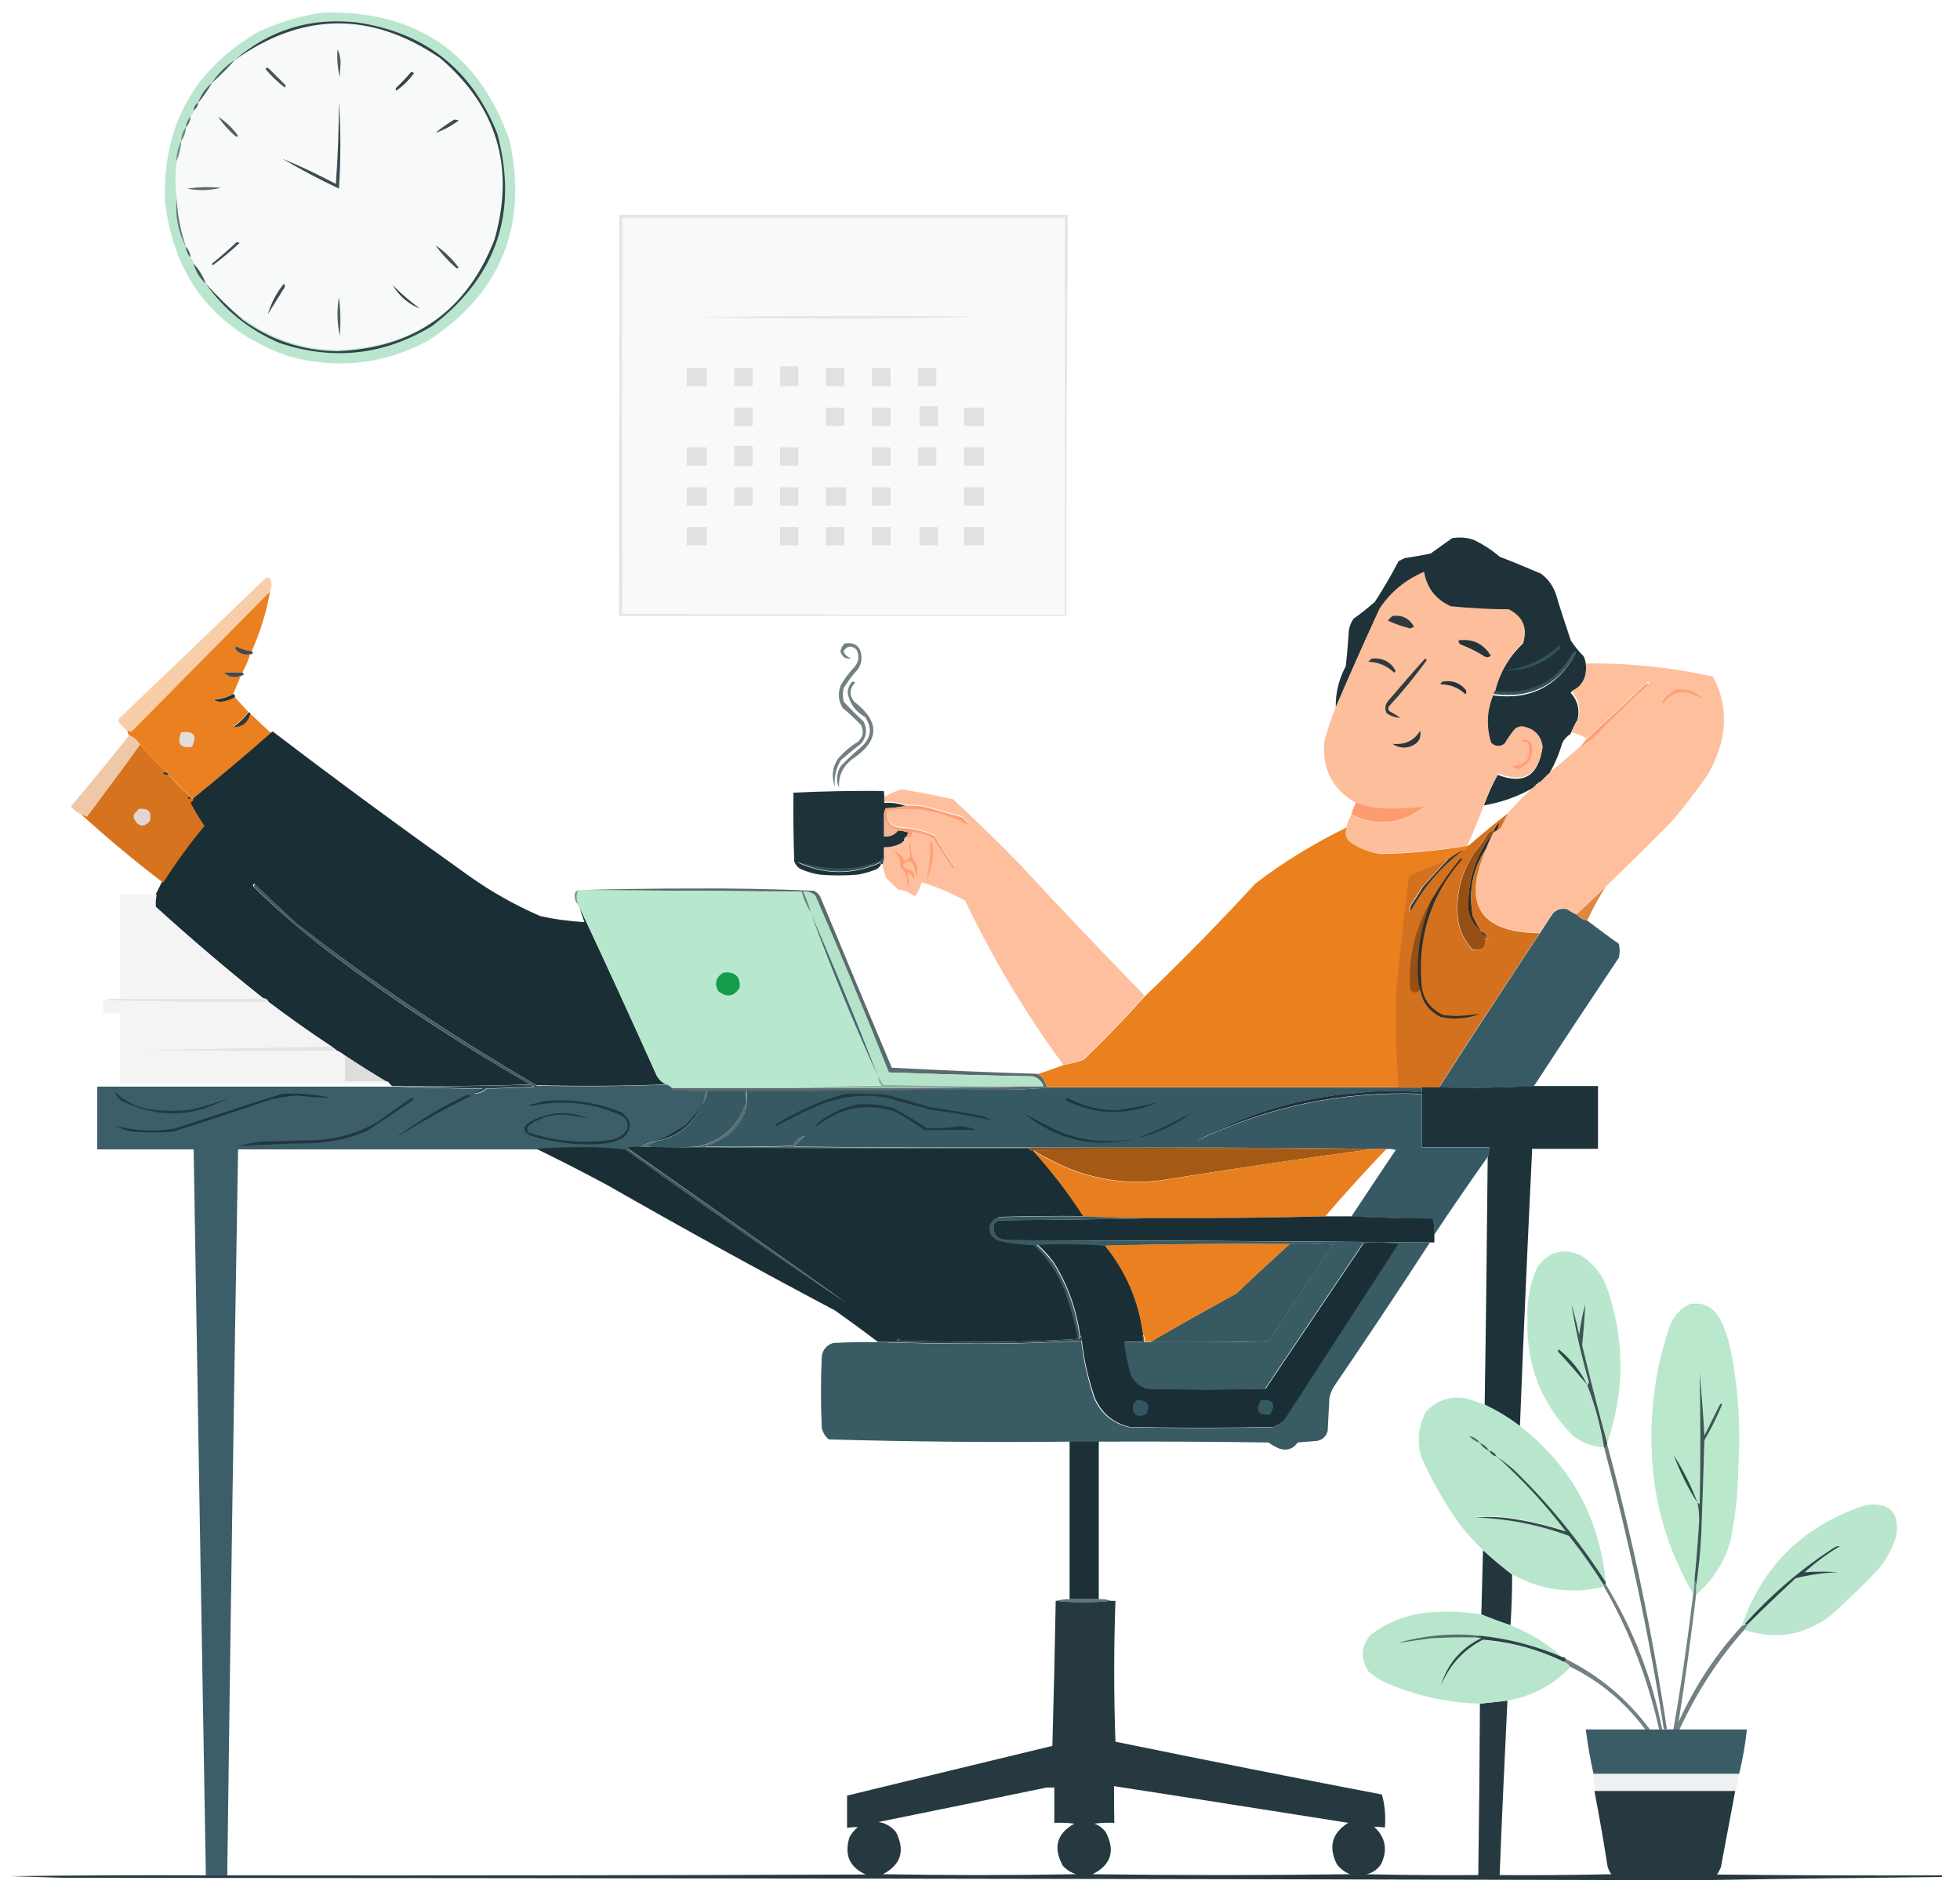 <svg xml:space="preserve" style="enable-background:new 0 0 705.5 682.1;" viewBox="0 0 705.5 682.1" y="0px" x="0px" xmlns:xlink="http://www.w3.org/1999/xlink" xmlns="http://www.w3.org/2000/svg" id="Layer_1" version="1.1">
<style type="text/css">
	.st0{opacity:0.917;fill-rule:evenodd;clip-rule:evenodd;fill:#B4E3C9;enable-background:new    ;}
	.st1{fill-rule:evenodd;clip-rule:evenodd;fill:#F8F9F9;}
	.st2{fill-rule:evenodd;clip-rule:evenodd;fill:#505F65;}
	.st3{fill-rule:evenodd;clip-rule:evenodd;fill:#47595D;}
	.st4{fill-rule:evenodd;clip-rule:evenodd;fill:#435359;}
	.st5{fill-rule:evenodd;clip-rule:evenodd;fill:#35464D;}
	.st6{fill-rule:evenodd;clip-rule:evenodd;fill:#485B5E;}
	.st7{fill-rule:evenodd;clip-rule:evenodd;fill:#31454A;}
	.st8{fill-rule:evenodd;clip-rule:evenodd;fill:#475A5E;}
	.st9{fill-rule:evenodd;clip-rule:evenodd;fill:#3C4D53;}
	.st10{fill-rule:evenodd;clip-rule:evenodd;fill:#617375;}
	.st11{fill-rule:evenodd;clip-rule:evenodd;fill:#4F5E63;}
	.st12{fill-rule:evenodd;clip-rule:evenodd;fill:#3D4E54;}
	.st13{fill-rule:evenodd;clip-rule:evenodd;fill:#6C7F7F;}
	.st14{fill-rule:evenodd;clip-rule:evenodd;fill:#7B8C8C;}
	.st15{fill-rule:evenodd;clip-rule:evenodd;fill:#5C6A6F;}
	.st16{opacity:0.874;fill-rule:evenodd;clip-rule:evenodd;fill:#E1E1E1;enable-background:new    ;}
	.st17{fill-rule:evenodd;clip-rule:evenodd;fill:#F9F9F9;}
	.st18{fill-rule:evenodd;clip-rule:evenodd;fill:#5F7574;}
	.st19{fill-rule:evenodd;clip-rule:evenodd;fill:#4B5F62;}
	.st20{fill-rule:evenodd;clip-rule:evenodd;fill:#405056;}
	.st21{fill-rule:evenodd;clip-rule:evenodd;fill:#455A5C;}
	.st22{fill-rule:evenodd;clip-rule:evenodd;fill:#3C4C52;}
	.st23{fill-rule:evenodd;clip-rule:evenodd;fill:#36474D;}
	.st24{fill-rule:evenodd;clip-rule:evenodd;fill:#536267;}
	.st25{fill-rule:evenodd;clip-rule:evenodd;fill:#E6E6E6;}
	.st26{fill-rule:evenodd;clip-rule:evenodd;fill:#E2E2E2;}
	.st27{fill-rule:evenodd;clip-rule:evenodd;fill:#E1E1E1;}
	.st28{fill-rule:evenodd;clip-rule:evenodd;fill:#E0E1E0;}
	.st29{opacity:0.98;fill-rule:evenodd;clip-rule:evenodd;fill:#1B2E35;enable-background:new    ;}
	.st30{opacity:0.997;fill-rule:evenodd;clip-rule:evenodd;fill:#FDBE9C;enable-background:new    ;}
	.st31{opacity:0.941;fill-rule:evenodd;clip-rule:evenodd;fill:#F7CBA3;enable-background:new    ;}
	.st32{opacity:0.99;fill-rule:evenodd;clip-rule:evenodd;fill:#EA7F1E;enable-background:new    ;}
	.st33{fill-rule:evenodd;clip-rule:evenodd;fill:#2C393D;}
	.st34{fill-rule:evenodd;clip-rule:evenodd;fill:#243339;}
	.st35{opacity:0.608;fill-rule:evenodd;clip-rule:evenodd;fill:#1A2E34;enable-background:new    ;}
	.st36{opacity:0.895;fill-rule:evenodd;clip-rule:evenodd;fill:#313633;enable-background:new    ;}
	.st37{fill-rule:evenodd;clip-rule:evenodd;fill:#303B3F;}
	.st38{fill-rule:evenodd;clip-rule:evenodd;fill:#32535C;}
	.st39{opacity:0.991;fill-rule:evenodd;clip-rule:evenodd;fill:#FEBE9C;enable-background:new    ;}
	.st40{opacity:0.902;fill-rule:evenodd;clip-rule:evenodd;fill:#313633;enable-background:new    ;}
	.st41{fill-rule:evenodd;clip-rule:evenodd;fill:#33535C;}
	.st42{fill-rule:evenodd;clip-rule:evenodd;fill:#313C3F;}
	.st43{opacity:0.614;fill-rule:evenodd;clip-rule:evenodd;fill:#1A2E34;enable-background:new    ;}
	.st44{fill-rule:evenodd;clip-rule:evenodd;fill:#25343A;}
	.st45{fill-rule:evenodd;clip-rule:evenodd;fill:#FFA073;}
	.st46{fill-rule:evenodd;clip-rule:evenodd;fill:#233134;}
	.st47{fill-rule:evenodd;clip-rule:evenodd;fill:#FF9D70;}
	.st48{fill-rule:evenodd;clip-rule:evenodd;fill:#363732;}
	.st49{fill-rule:evenodd;clip-rule:evenodd;fill:#E1DDDA;}
	.st50{opacity:0.995;fill-rule:evenodd;clip-rule:evenodd;fill:#1A2E35;enable-background:new    ;}
	.st51{fill-rule:evenodd;clip-rule:evenodd;fill:#2C383D;}
	.st52{opacity:0.948;fill-rule:evenodd;clip-rule:evenodd;fill:#EEC5A2;enable-background:new    ;}
	.st53{fill-rule:evenodd;clip-rule:evenodd;fill:#FF9F73;}
	.st54{opacity:0.99;fill-rule:evenodd;clip-rule:evenodd;fill:#D7721D;enable-background:new    ;}
	.st55{fill-rule:evenodd;clip-rule:evenodd;fill:#433C30;}
	.st56{opacity:0.978;fill-rule:evenodd;clip-rule:evenodd;fill:#1A2E35;enable-background:new    ;}
	.st57{opacity:0.979;fill-rule:evenodd;clip-rule:evenodd;fill:#FEBE9C;enable-background:new    ;}
	.st58{fill-rule:evenodd;clip-rule:evenodd;fill:#483E2F;}
	.st59{opacity:0.987;fill-rule:evenodd;clip-rule:evenodd;fill:#FF9B6D;enable-background:new    ;}
	.st60{fill-rule:evenodd;clip-rule:evenodd;fill:#FD9F73;}
	.st61{fill-rule:evenodd;clip-rule:evenodd;fill:#E1D7D0;}
	.st62{fill-rule:evenodd;clip-rule:evenodd;fill:#F2B494;}
	.st63{fill-rule:evenodd;clip-rule:evenodd;fill:#322C23;}
	.st64{opacity:0.996;fill-rule:evenodd;clip-rule:evenodd;fill:#EA801E;enable-background:new    ;}
	.st65{fill-rule:evenodd;clip-rule:evenodd;fill:#2B2D2A;}
	.st66{fill-rule:evenodd;clip-rule:evenodd;fill:#965014;}
	.st67{fill-rule:evenodd;clip-rule:evenodd;fill:#FFA074;}
	.st68{fill-rule:evenodd;clip-rule:evenodd;fill:#D3711F;}
	.st69{fill-rule:evenodd;clip-rule:evenodd;fill:#FF9E71;}
	.st70{fill-rule:evenodd;clip-rule:evenodd;fill:#32525B;}
	.st71{opacity:0.74;fill-rule:evenodd;clip-rule:evenodd;fill:#22373D;enable-background:new    ;}
	.st72{fill-rule:evenodd;clip-rule:evenodd;fill:#B7E7CC;}
	.st73{fill-rule:evenodd;clip-rule:evenodd;fill:#B4E3C9;}
	.st74{fill-rule:evenodd;clip-rule:evenodd;fill:#343632;}
	.st75{opacity:0.857;fill-rule:evenodd;clip-rule:evenodd;fill:#D97523;enable-background:new    ;}
	.st76{opacity:0.749;fill-rule:evenodd;clip-rule:evenodd;fill:#4B6764;enable-background:new    ;}
	.st77{fill-rule:evenodd;clip-rule:evenodd;fill:#618886;}
	.st78{opacity:0.989;fill-rule:evenodd;clip-rule:evenodd;fill:#375963;enable-background:new    ;}
	.st79{fill-rule:evenodd;clip-rule:evenodd;fill:#312F2A;}
	.st80{fill-rule:evenodd;clip-rule:evenodd;fill:#38352E;}
	.st81{fill-rule:evenodd;clip-rule:evenodd;fill:#F4F4F4;}
	.st82{fill-rule:evenodd;clip-rule:evenodd;fill:#179B4C;}
	.st83{fill-rule:evenodd;clip-rule:evenodd;fill:#E4E4E4;}
	.st84{fill-rule:evenodd;clip-rule:evenodd;fill:#466A70;}
	.st85{fill-rule:evenodd;clip-rule:evenodd;fill:#E3E3E3;}
	.st86{opacity:0.986;fill-rule:evenodd;clip-rule:evenodd;fill:#F4F4F4;enable-background:new    ;}
	.st87{fill-rule:evenodd;clip-rule:evenodd;fill:#DDDDDE;}
	.st88{opacity:0.966;fill-rule:evenodd;clip-rule:evenodd;fill:#365963;enable-background:new    ;}
	.st89{fill-rule:evenodd;clip-rule:evenodd;fill:#28434C;}
	.st90{fill-rule:evenodd;clip-rule:evenodd;fill:#88B09F;}
	.st91{fill-rule:evenodd;clip-rule:evenodd;fill:#365963;}
	.st92{fill-rule:evenodd;clip-rule:evenodd;fill:#1F363E;}
	.st93{fill-rule:evenodd;clip-rule:evenodd;fill:#20383F;}
	.st94{fill-rule:evenodd;clip-rule:evenodd;fill:#1F363D;}
	.st95{fill-rule:evenodd;clip-rule:evenodd;fill:#223A42;}
	.st96{fill-rule:evenodd;clip-rule:evenodd;fill:#1F353D;}
	.st97{fill-rule:evenodd;clip-rule:evenodd;fill:#213840;}
	.st98{fill-rule:evenodd;clip-rule:evenodd;fill:#20373F;}
	.st99{fill-rule:evenodd;clip-rule:evenodd;fill:#1A2E35;}
	.st100{fill-rule:evenodd;clip-rule:evenodd;fill:#895929;}
	.st101{fill-rule:evenodd;clip-rule:evenodd;fill:#A45915;}
	.st102{opacity:0.994;fill-rule:evenodd;clip-rule:evenodd;fill:#E87F1E;enable-background:new    ;}
	.st103{opacity:0.996;fill-rule:evenodd;clip-rule:evenodd;fill:#1A2E35;enable-background:new    ;}
	.st104{opacity:0.986;fill-rule:evenodd;clip-rule:evenodd;fill:#375963;enable-background:new    ;}
	.st105{opacity:0.986;fill-rule:evenodd;clip-rule:evenodd;fill:#EA7F1E;enable-background:new    ;}
	.st106{opacity:0.975;fill-rule:evenodd;clip-rule:evenodd;fill:#B7E6CC;enable-background:new    ;}
	.st107{opacity:0.976;fill-rule:evenodd;clip-rule:evenodd;fill:#B7E7CC;enable-background:new    ;}
	.st108{fill-rule:evenodd;clip-rule:evenodd;fill:#3D5656;}
	.st109{fill-rule:evenodd;clip-rule:evenodd;fill:#28444C;}
	.st110{fill-rule:evenodd;clip-rule:evenodd;fill:#2F4749;}
	.st111{opacity:0.982;fill-rule:evenodd;clip-rule:evenodd;fill:#B7E6CC;enable-background:new    ;}
	.st112{fill-rule:evenodd;clip-rule:evenodd;fill:#345660;}
	.st113{fill-rule:evenodd;clip-rule:evenodd;fill:#365862;}
	.st114{fill-rule:evenodd;clip-rule:evenodd;fill:#4A6764;}
	.st115{opacity:0.987;fill-rule:evenodd;clip-rule:evenodd;fill:#1A2E34;enable-background:new    ;}
	.st116{opacity:0.632;fill-rule:evenodd;clip-rule:evenodd;fill:#1A2E34;enable-background:new    ;}
	.st117{fill-rule:evenodd;clip-rule:evenodd;fill:#445F5D;}
	.st118{fill-rule:evenodd;clip-rule:evenodd;fill:#364F50;}
	.st119{fill-rule:evenodd;clip-rule:evenodd;fill:#3D5756;}
	.st120{fill-rule:evenodd;clip-rule:evenodd;fill:#30484B;}
	.st121{opacity:0.969;fill-rule:evenodd;clip-rule:evenodd;fill:#B7E6CC;enable-background:new    ;}
	.st122{fill-rule:evenodd;clip-rule:evenodd;fill:#344D4E;}
	.st123{opacity:0.962;fill-rule:evenodd;clip-rule:evenodd;fill:#1B2F36;enable-background:new    ;}
	.st124{fill-rule:evenodd;clip-rule:evenodd;fill:#2F4649;}
	.st125{opacity:0.617;fill-rule:evenodd;clip-rule:evenodd;fill:#1A2E34;enable-background:new    ;}
	.st126{opacity:0.608;fill-rule:evenodd;clip-rule:evenodd;fill:#1A2E35;enable-background:new    ;}
	.st127{opacity:0.791;fill-rule:evenodd;clip-rule:evenodd;fill:#33545D;enable-background:new    ;}
	.st128{opacity:0.945;fill-rule:evenodd;clip-rule:evenodd;fill:#1A2E35;enable-background:new    ;}
	.st129{opacity:0.978;fill-rule:evenodd;clip-rule:evenodd;fill:#B7E6CC;enable-background:new    ;}
	.st130{fill-rule:evenodd;clip-rule:evenodd;fill:#516F6A;}
	.st131{fill-rule:evenodd;clip-rule:evenodd;fill:#2D4548;}
	.st132{opacity:0.603;fill-rule:evenodd;clip-rule:evenodd;fill:#1A2E35;enable-background:new    ;}
	.st133{opacity:0.979;fill-rule:evenodd;clip-rule:evenodd;fill:#365963;enable-background:new    ;}
	.st134{opacity:0.994;fill-rule:evenodd;clip-rule:evenodd;fill:#EFF0F1;enable-background:new    ;}
</style>
<g>
	<g>
		<path d="M116.5,4.5c33.6-0.7,56,14.7,67,46.3c6.5,30.8-3.3,54.8-29.5,71.9c-16,8.5-32.7,10.3-50.2,5.5
			c-26.2-9.3-41-27.8-44.4-55.4c-1-27.4,10.3-47.9,33.9-61.5C100.8,7.9,108.5,5.6,116.5,4.5z" class="st0"></path>
	</g>
	<g>
		<path d="M74.1,102.1c-1.1-2.7-2.5-5.1-4.4-7.2c-0.1-0.9-0.5-1.6-1.1-2.2c-0.1-1.5-0.7-2.8-1.7-3.9
			c-1.9-5.5-3-11.2-3.3-17.1c-0.6-4.6-0.6-9.2,0-13.8c1-2.2,1.5-4.6,1.7-7.2c1-1.5,1.5-3.1,1.7-5c1-1.1,1.5-2.3,1.7-3.9
			c0.6-0.6,1-1.3,1.1-2.2c1-0.6,1.5-1.6,1.7-2.8c1.9-2.2,3.5-4.6,5-7.2c2.9-2.6,5.7-5.3,8.3-8.3c24.4-17.3,49-17.6,73.9-0.8
			c20.5,17.5,27,39.3,19.6,65.3c-10,25.8-28.9,39.2-56.8,40.2c-12.5-0.2-23.8-4-33.9-11.3C82.6,111,78.2,106.6,74.1,102.1z" class="st1"></path>
	</g>
	<g>
		<path d="M121.5,17.7c0.7,1.4,1.1,3.1,1.1,5c-0.1,1.7-0.2,3.3-0.3,5C121.5,24.4,121.2,21.1,121.5,17.7z" class="st2"></path>
	</g>
	<g>
		<path d="M84.5,21.6c-2.6,2.9-5.3,5.7-8.3,8.3C78.5,26.5,81.2,23.8,84.5,21.6z" class="st3"></path>
	</g>
	<g>
		<path d="M95.6,24.9c0.2-0.6,0.6-0.7,1.1-0.3c1.9,1.9,3.9,3.9,5.8,5.8c0.4,0.4,0.4,0.7,0,1.1
			C99.9,29.5,97.6,27.3,95.6,24.9z" class="st4"></path>
	</g>
	<g>
		<path d="M147.9,26c0.4-0.1,0.8,0,1.1,0.3c-1.7,2.5-3.9,4.6-6.3,6.3c-0.4-0.4-0.4-0.7,0-1.1
			C144.6,29.7,146.3,27.9,147.9,26z" class="st5"></path>
	</g>
	<g>
		<path d="M76.3,29.8c-1.4,2.5-3.1,4.9-5,7.2C72.3,34.2,74,31.8,76.3,29.8z" class="st6"></path>
	</g>
	<g>
		<path d="M74.1,102.1c4.1,4.6,8.5,8.9,13.2,13c10.1,7.3,21.4,11.1,33.9,11.3c27.8-1,46.8-14.4,56.8-40.2
			c7.4-26,0.9-47.8-19.6-65.3C133.6,4,108.9,4.3,84.5,21.6c12.6-10.9,27.3-15.4,44.1-13.5c24.5,3.6,41.3,17,50.4,40
			c7.6,28.4-0.2,51.4-23.4,69.2c-17.4,10.6-35.8,12.6-55.1,6.1C89.6,118.7,80.8,111.6,74.1,102.1z" class="st7"></path>
	</g>
	<g>
		<path d="M71.3,37c-0.1,1.2-0.7,2.1-1.7,2.8C69.8,38.6,70.3,37.6,71.3,37z" class="st8"></path>
	</g>
	<g>
		<path d="M122,36.5c0.7,10.4,0.7,20.9,0,31.4c-7-3.3-13.8-6.9-20.4-10.8c6.5,2.7,12.9,5.7,19.3,9.1
			C121.6,56.3,122,46.4,122,36.5z" class="st9"></path>
	</g>
	<g>
		<path d="M68.6,42c-0.1,1.5-0.7,2.8-1.7,3.9C67,44.3,67.6,43,68.6,42z" class="st10"></path>
	</g>
	<g>
		<path d="M78.5,42c2.8,1.8,5.2,4.1,7.2,6.9c-0.4,0.4-0.7,0.4-1.1,0C82.2,46.8,80.2,44.5,78.5,42z" class="st11"></path>
	</g>
	<g>
		<path d="M163.4,43.1c0.6-0.1,1.1,0,1.7,0.3c-2.6,1.9-5.3,3.4-8.3,4.4C158.9,46,161.1,44.5,163.4,43.1z" class="st12"></path>
	</g>
	<g>
		<path d="M66.9,45.8c-0.1,1.8-0.7,3.5-1.7,5C65.3,48.9,65.8,47.3,66.9,45.8z" class="st13"></path>
	</g>
	<g>
		<path d="M65.2,50.8c-0.1,2.5-0.7,4.9-1.7,7.2C63.5,55.4,64.1,53,65.2,50.8z" class="st14"></path>
	</g>
	<g>
		<path d="M67.4,67.9c3.9-0.6,8-0.7,12.1-0.3C75.5,68.6,71.5,68.7,67.4,67.9z" class="st15"></path>
	</g>
	<g>
		<path d="M222.9,77.3c53.8,0,107.7,0,161.5,0c-0.4,48.1-0.6,96.3-0.6,144.4c-53.7,0-107.3,0-161,0
			C222.9,173.5,222.9,125.4,222.9,77.3z" class="st16"></path>
	</g>
	<g>
		<path d="M224,78.4c53.1,0,106.2,0,159.3,0c0,47.6,0,95.2,0,142.8c-53.1,0.1-106.2,0-159.3-0.3
			C223.9,173.4,223.9,125.9,224,78.4z" class="st17"></path>
	</g>
	<g>
		<path d="M63.6,71.7c0.3,5.9,1.4,11.5,3.3,17.1C64.1,83.4,63,77.7,63.6,71.7z" class="st18"></path>
	</g>
	<g>
		<path d="M66.9,88.8c1,1.1,1.5,2.3,1.7,3.9C67.6,91.6,67,90.3,66.9,88.8z" class="st19"></path>
	</g>
	<g>
		<path d="M156.8,88.3c3.2,2.2,5.9,4.8,8.3,8c-0.4,0.4-0.7,0.4-1.1,0C161.2,93.8,158.8,91.2,156.8,88.3z" class="st4"></path>
	</g>
	<g>
		<path d="M85.1,87.2c0.4-0.1,0.8,0,1.1,0.3c-3.1,2.9-6.3,5.5-9.6,8c-0.4-0.5-0.3-0.8,0.3-1.1
			C79.7,92.1,82.5,89.7,85.1,87.2z" class="st20"></path>
	</g>
	<g>
		<path d="M69.7,94.9c1.9,2.1,3.4,4.5,4.4,7.2C71.9,100.1,70.4,97.7,69.7,94.9z" class="st21"></path>
	</g>
	<g>
		<path d="M102.2,102.1c0.5,0.7,0.4,1.4-0.3,2.2c-1.8,2.9-3.7,5.9-5.5,8.8C97.6,109.1,99.5,105.4,102.2,102.1z" class="st22"></path>
	</g>
	<g>
		<path d="M141.3,102.6c3.1,3.1,6.4,6,9.9,8.5C147.1,109.5,143.7,106.6,141.3,102.6z" class="st23"></path>
	</g>
	<g>
		<path d="M122,107c0.6,4.5,0.7,9.1,0.3,13.8C121.3,116.2,121.2,111.6,122,107z" class="st24"></path>
	</g>
	<g>
		<path d="M249.9,114.2c33.9-0.6,67.9-0.7,102-0.3c-17,0.6-34,0.9-51,0.8C283.9,114.7,266.9,114.5,249.9,114.2z" class="st25"></path>
	</g>
	<g>
		<path d="M280.8,131.8c2.2,0,4.4,0,6.6,0c0,2.4,0,4.8,0,7.2c-2.2,0-4.4,0-6.6,0C280.8,136.6,280.8,134.2,280.8,131.8z" class="st26"></path>
	</g>
	<g>
		<path d="M247.2,132.4c2.4,0,4.8,0,7.2,0c0,2.2,0,4.4,0,6.6c-2.4,0-4.8,0-7.2,0C247.2,136.8,247.2,134.6,247.2,132.4z" class="st27"></path>
	</g>
	<g>
		<path d="M264.3,132.4c2.2,0,4.4,0,6.6,0c0,2.2,0,4.4,0,6.6c-2.2,0-4.4,0-6.6,0C264.3,136.8,264.3,134.6,264.3,132.4z" class="st28"></path>
	</g>
	<g>
		<path d="M297.3,132.4c2.2,0,4.4,0,6.6,0c0,2.2,0,4.4,0,6.6c-2.2,0-4.4,0-6.6,0C297.3,136.8,297.3,134.6,297.3,132.4z" class="st28"></path>
	</g>
	<g>
		<path d="M313.9,132.4c2.2,0,4.4,0,6.6,0c0,2.2,0,4.4,0,6.6c-2.2,0-4.4,0-6.6,0C313.9,136.8,313.9,134.6,313.9,132.4z" class="st28"></path>
	</g>
	<g>
		<path d="M330.4,132.4c2.2,0,4.4,0,6.6,0c0,2.2,0,4.4,0,6.6c-2.2,0-4.4,0-6.6,0C330.4,136.8,330.4,134.6,330.4,132.4z" class="st28"></path>
	</g>
	<g>
		<path d="M331,146.2c2.2,0,4.4,0,6.6,0c0,2.4,0,4.8,0,7.2c-2.2,0-4.4,0-6.6,0C331,150.9,331,148.6,331,146.2z" class="st27"></path>
	</g>
	<g>
		<path d="M264.3,146.7c2.2,0,4.4,0,6.6,0c0,2.2,0,4.4,0,6.6c-2.2,0-4.4,0-6.6,0C264.3,151.1,264.3,148.9,264.3,146.7z" class="st28"></path>
	</g>
	<g>
		<path d="M297.3,146.7c2.2,0,4.4,0,6.6,0c0,2.2,0,4.4,0,6.6c-2.2,0-4.4,0-6.6,0C297.3,151.1,297.3,148.9,297.3,146.7z" class="st28"></path>
	</g>
	<g>
		<path d="M313.9,146.7c2.2,0,4.4,0,6.6,0c0,2.2,0,4.4,0,6.6c-2.2,0-4.4,0-6.6,0C313.9,151.1,313.9,148.9,313.9,146.7z" class="st28"></path>
	</g>
	<g>
		<path d="M347,146.7c2.4,0,4.8,0,7.2,0c0,2.2,0,4.4,0,6.6c-2.4,0-4.8,0-7.2,0C347,151.1,347,148.9,347,146.7z" class="st27"></path>
	</g>
	<g>
		<path d="M264.3,160.5c2.2,0,4.4,0,6.6,0c0,2.4,0,4.8,0,7.2c-2.2,0-4.4,0-6.6,0C264.3,165.3,264.3,162.9,264.3,160.5z" class="st27"></path>
	</g>
	<g>
		<path d="M247.2,161c2.4,0,4.8,0,7.2,0c0,2.2,0,4.4,0,6.6c-2.4,0-4.8,0-7.2,0C247.2,165.5,247.2,163.3,247.2,161z" class="st27"></path>
	</g>
	<g>
		<path d="M280.8,161c2.2,0,4.4,0,6.6,0c0,2.2,0,4.4,0,6.6c-2.2,0-4.4,0-6.6,0C280.8,165.5,280.8,163.3,280.8,161z" class="st28"></path>
	</g>
	<g>
		<path d="M313.9,161c2.2,0,4.4,0,6.6,0c0,2.2,0,4.4,0,6.6c-2.2,0-4.4,0-6.6,0C313.9,165.5,313.9,163.3,313.9,161z" class="st28"></path>
	</g>
	<g>
		<path d="M330.4,161c2.2,0,4.4,0,6.6,0c0,2.2,0,4.4,0,6.6c-2.2,0-4.4,0-6.6,0C330.4,165.5,330.4,163.3,330.4,161z" class="st28"></path>
	</g>
	<g>
		<path d="M347,161c2.4,0,4.8,0,7.2,0c0,2.2,0,4.4,0,6.6c-2.4,0-4.8,0-7.2,0C347,165.5,347,163.3,347,161z" class="st27"></path>
	</g>
	<g>
		<path d="M247.2,175.4c2.4,0,4.8,0,7.2,0c0,2.2,0,4.4,0,6.6c-2.4,0-4.8,0-7.2,0C247.2,179.8,247.2,177.6,247.2,175.4z" class="st27"></path>
	</g>
	<g>
		<path d="M264.3,175.4c2.2,0,4.4,0,6.6,0c0,2.2,0,4.4,0,6.6c-2.2,0-4.4,0-6.6,0C264.3,179.8,264.3,177.6,264.3,175.4z" class="st28"></path>
	</g>
	<g>
		<path d="M280.8,175.4c2.2,0,4.4,0,6.6,0c0,2.2,0,4.4,0,6.6c-2.2,0-4.4,0-6.6,0C280.8,179.8,280.8,177.6,280.8,175.4z" class="st28"></path>
	</g>
	<g>
		<path d="M297.3,175.4c2.4,0,4.8,0,7.2,0c0,2.2,0,4.4,0,6.6c-2.4,0-4.8,0-7.2,0C297.3,179.8,297.3,177.6,297.3,175.4z" class="st27"></path>
	</g>
	<g>
		<path d="M313.9,175.4c2.2,0,4.4,0,6.6,0c0,2.2,0,4.4,0,6.6c-2.2,0-4.4,0-6.6,0C313.9,179.8,313.9,177.6,313.9,175.4z" class="st28"></path>
	</g>
	<g>
		<path d="M347,175.4c2.4,0,4.8,0,7.2,0c0,2.2,0,4.4,0,6.6c-2.4,0-4.8,0-7.2,0C347,179.8,347,177.6,347,175.4z" class="st27"></path>
	</g>
	<g>
		<path d="M247.2,189.7c2.4,0,4.8,0,7.2,0c0,2.2,0,4.4,0,6.6c-2.4,0-4.8,0-7.2,0C247.2,194.1,247.2,191.9,247.2,189.7z" class="st27"></path>
	</g>
	<g>
		<path d="M280.8,189.7c2.2,0,4.4,0,6.6,0c0,2.2,0,4.4,0,6.6c-2.2,0-4.4,0-6.6,0C280.8,194.1,280.8,191.9,280.8,189.7z" class="st28"></path>
	</g>
	<g>
		<path d="M297.3,189.7c2.2,0,4.4,0,6.6,0c0,2.2,0,4.4,0,6.6c-2.2,0-4.4,0-6.6,0C297.3,194.1,297.3,191.9,297.3,189.7z" class="st28"></path>
	</g>
	<g>
		<path d="M313.9,189.7c2.2,0,4.4,0,6.6,0c0,2.2,0,4.4,0,6.6c-2.2,0-4.4,0-6.6,0C313.9,194.1,313.9,191.9,313.9,189.7z" class="st28"></path>
	</g>
	<g>
		<path d="M331,189.7c2.2,0,4.4,0,6.6,0c0,2.2,0,4.4,0,6.6c-2.2,0-4.4,0-6.6,0C331,194.1,331,191.9,331,189.7z" class="st28"></path>
	</g>
	<g>
		<path d="M347,189.7c2.4,0,4.8,0,7.2,0c0,2.2,0,4.4,0,6.6c-2.4,0-4.8,0-7.2,0C347,194.1,347,191.9,347,189.7z" class="st27"></path>
	</g>
	<g>
		<path d="M570.8,238.8c0.6,4.8-1.2,8.3-5.5,10.5c2.6,2.8,3.4,6.1,2.5,9.9c-1,1.6-1.8,3.3-2.5,5
			c-1.3,0.8-2.3,1.9-3,3.3c-1.1,3.9-2.7,7.6-4.7,11c-0.4,0-0.6,0.2-0.6,0.6c-0.4,0-0.6,0.2-0.6,0.6c-0.4,0-0.6,0.2-0.6,0.6
			c-0.4,0-0.6,0.2-0.6,0.6c-0.4,0-0.6,0.2-0.6,0.6c-0.5-0.1-0.9,0.1-1.1,0.6c-0.4,0-0.6,0.2-0.6,0.6c-0.4,0-0.6,0.2-0.6,0.6
			c-5.6,3.3-11.7,5.5-18.2,6.6c1.4-3.8,3-7.5,5-11c9.3,3.6,14.6,0.4,16-9.6c-0.7-4.2-3.2-6.7-7.4-7.4c-0.9,0.1-1.7,0.3-2.5,0.8
			c-1.4,1.7-2.7,3.6-3.9,5.5c-1.6,1.1-3.2,1-4.7-0.3c-1.9-6-1.6-11.8,0.8-17.6c13.5,1.8,23.4-3.3,29.8-15.2
			c-0.5-0.4-0.8-0.3-1.1,0.3c-6.4,10.7-15.8,15.3-28.1,13.8c1.7-6.9,5.1-12.8,10.2-17.6c1.5-5.3-0.2-9.3-5.2-11.9
			c-7,0-14-0.4-20.9-1.1c-5.4-2.4-8.6-6.5-9.6-12.4c-6.6,2.8-11.9,7.3-16,13.2c-5.4,11.7-10.7,23.5-15.7,35.3
			c-0.1-5.3,1.1-10.2,3.6-14.9c0.5-4.2,0.8-8.4,1.1-12.7c0.2-1.6,0.8-3.1,1.7-4.4c2.7-1.9,5.2-3.9,7.7-6.1c3.1-4.8,5.9-9.6,8.5-14.6
			c0.7-0.4,1.5-0.7,2.2-1.1c3.1-0.5,6.3-1,9.4-1.7c2.6-1.8,5.1-3.7,7.7-5.5c2.6-0.4,5.2-0.3,7.7,0.6c3.4,1.6,6.5,3.6,9.4,6.1
			c5,1.9,10,4,14.9,6.1c2.4,1.8,4.1,4.1,5.2,6.9c1.7,5.7,3.6,11.4,5.5,17.1c1.2,1.8,2.4,3.4,3.9,5
			C570.2,236.1,570.6,237.4,570.8,238.8z" class="st29"></path>
	</g>
	<g>
		<path d="M538.2,248.7c-0.5,0.2-0.6,0.6-0.6,1.1c-2.4,5.8-2.7,11.7-0.8,17.6c1.5,1.3,3.1,1.4,4.7,0.3
			c1.2-1.9,2.4-3.8,3.9-5.5c0.8-0.5,1.6-0.8,2.5-0.8c4.3,0.7,6.8,3.2,7.4,7.4c-1.4,10-6.7,13.3-16,9.6c-2,3.5-3.6,7.2-5,11
			c-1.9,5-3.9,10-6.1,14.9c-10.4,1.8-20.9,2.8-31.4,3c-4-0.6-7.7-2.1-11-4.4c-1.6-1.5-2-3.3-1.1-5.2c0.3-1.6,0.9-3,1.7-4.4
			c9.5,4.5,18.3,3.5,26.5-3c-5.6,0.8-11.3,1-17.1,0.6c-2.7-0.3-5.3-0.9-7.7-1.9c-8.7-5-12.5-12.5-11.3-22.6
			c1.1-4.2,2.5-8.2,4.1-12.1c5.1-11.8,10.3-23.5,15.7-35.3c4-6,9.4-10.4,16-13.2c1,5.9,4.3,10,9.6,12.4c7,0.7,13.9,1.1,20.9,1.1
			c5,2.6,6.8,6.5,5.2,11.9C543.3,235.9,539.9,241.8,538.2,248.7z" class="st30"></path>
	</g>
	<g>
		<path d="M97.2,212.9c-16.6,16.7-33.2,33.5-49.6,50.4c-0.6,0.3-1.1,0.2-1.7-0.3c-1.1-0.8-2.1-1.7-3-2.8
			c-0.4-0.7-0.3-1.4,0.3-1.9c17.5-16.7,34.9-33.4,52.4-50.2c0.9-0.4,1.5-0.1,1.9,0.8C97.9,210.3,97.8,211.6,97.2,212.9z" class="st31"></path>
	</g>
	<g>
		<path d="M97.2,212.9c-1.3,7.4-3.5,14.6-6.6,21.5c-1.9-0.2-3.8-0.8-5.5-1.7c-0.2,0.2-0.4,0.4-0.6,0.6
			c1.3,1.9,3.2,2.6,5.5,2.2c-0.7,2.3-1.6,4.5-2.8,6.6c-2.3-0.1-4.5-0.1-6.6,0c1.7,1.7,3.8,2.1,6.1,1.1c-0.9,2.2-1.8,4.4-2.8,6.6
			c-2.2,1.2-4.6,1.9-7.2,1.9c0.7,0.6,1.5,0.9,2.5,0.8c1.9-0.2,3.6-0.7,5.2-1.7c1.7,1.8,3.3,3.7,5,5.5c-1.6,2-3.4,3.8-5.5,5.2
			c3.2,0,5.2-1.5,6.1-4.7c2.6,2.4,5.1,4.8,7.7,7.2c-9.2,8.1-18.6,16-28.1,23.7c-0.4-0.4-0.7-0.7-1.1-1.1c-2.8-2.4-5.3-5-7.7-7.7
			c-0.2-0.6-0.6-0.9-1.1-1.1c-3.1-3.3-6.3-6.6-9.4-9.9c-1-1.5-2.2-2.6-3.9-3.3c-0.3-0.5-0.5-1-0.6-1.7c0.5,0.4,1.1,0.5,1.7,0.3
			C64.1,246.4,80.6,229.6,97.2,212.9z" class="st32"></path>
	</g>
	<g>
		<path d="M501.3,221.7c3.5-0.4,6,0.9,7.7,3.9c-0.5,0.2-0.9,0.4-1.4,0.6c-2.8-0.7-5.4-1.6-8-2.8
			C500.1,222.7,500.7,222.1,501.3,221.7z" class="st33"></path>
	</g>
	<g>
		<path d="M525,230.5c5.1-0.7,9,1.2,11.6,5.5c-0.7,0.6-1.4,0.7-2.2,0.3c-2.8-1.8-5.7-3.2-8.8-4.4
			C525.2,231.5,525,231.1,525,230.5z" class="st34"></path>
	</g>
	<g>
		<path d="M304,231.6c3.8-0.6,5.9,1.1,6.1,5c0,1.6-0.4,3.1-1.4,4.4c-1.9,2-3.5,4.3-5,6.6c-0.4,1.7-0.4,3.3,0,5
			c2.3,2.4,4.7,4.8,7.2,7.2c1.3,2.8,1,5.3-0.8,7.7c-2.5,2-5,4-7.4,6.1c-1.8,2.9-2.5,6.1-2.2,9.4c-1.3-3.4-0.9-6.8,1.1-9.9
			c2.1-2.4,4.5-4.5,7.2-6.1c1.9-1.8,2.2-3.8,1.1-6.1c-2.1-2.1-4.3-4.2-6.6-6.1c-1.6-2.7-1.8-5.4-0.6-8.3c1.4-2.4,3.1-4.6,5-6.6
			c1.5-1.9,1.7-3.9,0.6-6.1c-1.8-1.6-3.4-1.4-4.7,0.6c0.5,1.3,1.4,2.1,2.8,2.5c-2,0.5-3.3-0.4-3.9-2.5
			C302.7,233.3,303.3,232.4,304,231.6z" class="st35"></path>
	</g>
	<g>
		<path d="M90.6,234.4c0.7,0.6,0.5,1-0.6,1.1c-2.3,0.4-4.2-0.3-5.5-2.2c0.2-0.2,0.4-0.4,0.6-0.6
			C86.8,233.6,88.7,234.2,90.6,234.4z" class="st36"></path>
	</g>
	<g>
		<path d="M493.6,237.1c4-0.5,6.9,1,8.8,4.4c-0.2,0.2-0.4,0.4-0.6,0.6c-2.6-2.5-5.7-3.8-9.4-3.9
			C492.9,237.9,493.3,237.5,493.6,237.1z" class="st37"></path>
	</g>
	<g>
		<path d="M561.4,232.2c0.6,0.7,0.4,1.4-0.6,1.9c-5.4,5-11.9,7.4-19.3,7.2C549.3,240.4,555.9,237.4,561.4,232.2z" class="st38"></path>
	</g>
	<g>
		<path d="M570.8,238.8c15.4-0.2,30.7,1.4,45.8,4.7c3.9,7.4,4.9,15.2,3,23.4c-1.1,4.3-2.8,8.3-5,12.1
			c-4,5.7-8.2,11.2-12.7,16.5c-7.9,8-15.9,15.9-24,23.7c-3.3,3.1-6.8,6.4-10.5,9.9c-1.2-0.5-2.3-1.1-3.3-1.9c-2-0.6-3.8-0.1-5.2,1.4
			c-1.6,2.4-3.1,4.8-4.7,7.2c-21.6-0.4-28-10.5-19.3-30.3c0.8-2.1,1.7-4.1,2.8-6.1c0.4-0.2,0.7-0.4,1.1-0.6c0.5-0.2,1-0.6,1.4-1.1
			c0.9-1.6,1.7-3.3,2.5-5c3.1-3.5,6.4-6.8,9.9-9.9c0.4,0,0.6-0.2,0.6-0.6c0.4,0,0.6-0.2,0.6-0.6c0.5,0.1,0.9-0.1,1.1-0.6
			c0.4,0,0.6-0.2,0.6-0.6c0.4,0,0.6-0.2,0.6-0.6c0.4,0,0.6-0.2,0.6-0.6c0.4,0,0.6-0.2,0.6-0.6c0.4,0,0.6-0.2,0.6-0.6
			c3.7-3.1,7.3-6.2,11-9.4c1.7-1.1,3.4-2.3,5-3.6c6.5-6.6,13.1-13.1,19.8-19.3c-0.4-0.4-0.7-0.4-1.1,0c-7.1,6.8-14.3,13.5-21.5,20.1
			c-1.7-1-3.5-1.8-5.5-2.2c0.7-1.7,1.5-3.4,2.5-5c0.9-3.8,0.1-7.1-2.5-9.9C569.6,247.1,571.4,243.6,570.8,238.8z" class="st39"></path>
	</g>
	<g>
		<path d="M87.3,242.1c0.7,0.6,0.5,1-0.6,1.1c-2.3,1-4.3,0.6-6.1-1.1C82.8,242,85,242,87.3,242.1z" class="st40"></path>
	</g>
	<g>
		<path d="M537.7,249.8c-0.1-0.5,0.1-0.9,0.6-1.1c12.3,1.5,21.7-3.1,28.1-13.8c0.3-0.6,0.6-0.7,1.1-0.3
			C561.1,246.5,551.2,251.6,537.7,249.8z" class="st41"></path>
	</g>
	<g>
		<path d="M512.9,237.1c0.3,0,0.5,0.2,0.6,0.6c-4.2,5.8-8.7,11.3-13.5,16.5c-0.4,0.6-0.4,1.1,0,1.7
			c1.4,0.8,2.8,1.6,4.1,2.5c-1.7-0.1-3.4-0.6-5-1.7c-0.8-1.7-0.5-3.3,0.8-4.7C504.2,247,508.5,242,512.9,237.1z" class="st42"></path>
	</g>
	<g>
		<path d="M306.7,245.4c0.4-0.1,0.8,0,1.1,0.3c-2.1,2.2-2.2,4.5-0.3,6.9c9.4,7.2,9.1,14.1-0.8,20.7
			c-3.4,2.6-4.9,6-4.7,10.2c-1.1-2.6-0.9-5.2,0.6-7.7c2.4-2.6,5-4.9,7.7-7.2c3.3-3.2,3.7-6.7,1.1-10.5c-3.5-2-5.6-4.9-6.3-8.8
			C305.2,247.8,305.7,246.5,306.7,245.4z" class="st43"></path>
	</g>
	<g>
		<path d="M519,245.4c3.4-0.7,6.3,0.2,8.5,2.8c0.4,0.6,0.4,1.1,0,1.7c-2.5-2.4-5.6-3.6-9.1-3.6
			C518.7,246,518.9,245.7,519,245.4z" class="st44"></path>
	</g>
	<g>
		<path d="M603.3,248.2c3.6-0.4,6.8,0.6,9.4,3c-1.4-0.5-2.9-1.1-4.4-1.7c-4-0.9-7.2,0.3-9.6,3.6
			c-0.4-0.4-0.4-0.7,0-1.1C600,250.4,601.5,249.1,603.3,248.2z" class="st45"></path>
	</g>
	<g>
		<path d="M84,249.8c0.5,0.2,0.6,0.6,0.6,1.1c-1.6,0.9-3.3,1.5-5.2,1.7c-1,0-1.8-0.3-2.5-0.8
			C79.4,251.7,81.8,251,84,249.8z" class="st46"></path>
	</g>
	<g>
		<path d="M568.6,269.1c0.7-0.9,1.5-1.8,2.2-2.8c7.2-6.6,14.4-13.3,21.5-20.1c0.4-0.4,0.7-0.4,1.1,0
			c-6.8,6.2-13.4,12.7-19.8,19.3C571.9,266.8,570.3,268,568.6,269.1z" class="st47"></path>
	</g>
	<g>
		<path d="M89.5,256.4c0.4,0,0.6,0.2,0.6,0.6c-0.9,3.2-2.9,4.7-6.1,4.7C86.1,260.2,87.9,258.4,89.5,256.4z" class="st48"></path>
	</g>
	<g>
		<path d="M65.2,263.6c4.6-0.6,5.9,1.1,3.9,5.2C64.8,269.4,63.6,267.7,65.2,263.6z" class="st49"></path>
	</g>
	<g>
		<path d="M208.6,326.4c9.4,20.1,18.7,40.3,27.8,60.6c0.8,1.5,2,2.6,3.6,3.3c-15.5,0.6-31.1,0.7-46.9,0.3
			c-30.2-17.5-59.1-37-86.6-58.4c-5-4.6-10-9.3-14.9-14.1c-0.6,0.3-0.7,0.6-0.3,1.1c8.8,8.6,18.1,16.6,27.8,24
			c22.9,17.1,46.8,32.8,71.7,47.1c-15.9,0.6-31.9,0.7-48,0.6c-0.6,0-1.1,0-1.7,0c-0.4-0.4-0.7-0.7-1.1-1.1c-0.2-0.5-0.6-0.6-1.1-0.6
			c-5-3-10-6.1-14.9-9.4c-0.8-0.7-1.7-1.2-2.8-1.7c-0.7-0.5-1.4-1.1-2.2-1.7c-7.7-5.1-15.2-10.4-22.6-16c-0.3-0.8-0.8-1.1-1.7-1.1
			c-13.3-10.6-26.2-21.6-38.9-33.1c-0.1-1.5,0-2.9,0.3-4.4c0.7-1.4,1.5-2.9,2.2-4.4c4.5-7.1,9.5-13.9,14.9-20.4
			c-1.8-2.7-3.4-5.4-5-8.3c0.4-0.4,0.8-0.7,1.1-1.1c9.5-7.7,18.9-15.6,28.1-23.7c0.1-0.3,0.4-0.5,0.8-0.6
			c23.3,17.8,46.9,35.1,70.8,52.1c7.9,5.6,16.4,10.4,25.4,14.3c5.3,1.2,10.6,1.9,16,2.2C209.8,330.4,209.1,328.4,208.6,326.4z" class="st50"></path>
	</g>
	<g>
		<path d="M511.2,263c0.5,2.9-0.8,4.8-3.9,5.8c-2.2,0.6-4.2,0.2-6.1-1.1C505.7,268.2,509,266.6,511.2,263z" class="st51"></path>
	</g>
	<g>
		<path d="M46.5,264.7c1.6,0.7,2.9,1.8,3.9,3.3c-6.2,8.8-12.6,17.4-19.3,25.9c-0.5-0.3-1.1-0.5-1.7-0.6
			c-1.5-0.7-2.8-1.7-3.9-3C32.7,281.8,39.6,273.3,46.5,264.7z" class="st52"></path>
	</g>
	<g>
		<path d="M548.2,266.3c1.2-0.2,2.2,0.2,3,1.1c1.1,4.5-0.5,7.6-4.7,9.4c-0.9-0.1-1.6-0.4-2.2-1.1c5.1-0.2,7-3,5.8-8.3
			c-0.6-0.7-1.1-0.7-1.7,0C548.2,267.1,548.1,266.7,548.2,266.3z" class="st53"></path>
	</g>
	<g>
		<path d="M50.4,268c3.1,3.3,6.2,6.6,9.4,9.9c-0.5-0.1-0.9,0.1-1.1,0.6c0.7,0.5,1.4,0.7,2.2,0.6c2.4,2.8,5,5.3,7.7,7.7
			c0.4,0.4,0.7,0.7,1.1,1.1c-0.3,0.4-0.7,0.7-1.1,1.1c1.5,2.8,3.2,5.6,5,8.3c-5.4,6.5-10.3,13.3-14.9,20.4
			c-10.1-7.7-19.8-15.8-29.2-24.3c0.6,0,1.1,0.2,1.7,0.6C37.7,285.4,44.2,276.8,50.4,268z" class="st54"></path>
	</g>
	<g>
		<path d="M59.7,277.9c0.6,0.2,0.9,0.6,1.1,1.1c-0.8,0.1-1.5,0-2.2-0.6C58.9,278,59.2,277.8,59.7,277.9z" class="st55"></path>
	</g>
	<g>
		<path d="M318.3,287.3c0,0.6,0,1.1,0,1.7c2.7-0.2,5.3,0.2,7.7,1.1c-2.3,0.5-4.7,0.7-7.2,0.8c-0.5,0.9-0.7,1.9-0.6,3
			c0,2.4,0,4.8,0,7.2c2.1,0.1,3.7-0.6,5-2.2c1.3,0,2.6,0.3,3.9,0.8c-0.4,0.4-0.6,0.8-0.6,1.4c-0.8,0.3-1.1,0.8-1.1,1.7
			c-0.4,0-0.6,0.2-0.6,0.6c-2,1.2-4.2,1.7-6.6,1.7c0,1.1,0,2.2,0,3.3c-0.4,0.9-1.2,1.5-2.2,1.9c-6.1,2.3-12.3,3-18.7,2.2
			c-3.6-0.5-7.1-1.2-10.5-2.2c10,4.7,20,4.7,30,0.3c0.2,0.1,0.3,0.3,0.3,0.6c-0.5,0.9-1.2,1.6-2.2,1.9c-2,0.8-4,1.3-6.1,1.7
			c-4.6,0.4-9.2,0.4-13.8,0c-2.5-0.4-4.9-1.1-7.2-2.2c-0.9-0.7-1.5-1.5-1.9-2.5c-0.3-8.3-0.4-16.5-0.3-24.8
			c10.8-0.5,21.7-0.7,32.5-0.6C318.3,285.5,318.3,286.4,318.3,287.3z" class="st56"></path>
	</g>
	<g>
		<path d="M412,358.4c-7,7.9-14.4,15.5-22.1,22.9c-2.3,0.9-4.7,1.6-7.2,1.9c-13.6-18.5-25.3-38.1-35.3-59
			c-5-2.8-10.2-5-15.7-6.6c-0.4,1.9-1.2,3.6-2.5,5c-1.8-1.4-3.8-2.3-6.1-2.5c-1.4-1.4-2.8-2.8-4.1-4.1c-0.6-1.6-1.1-3.3-1.4-5
			c0.3-0.9,0.5-1.8,0.6-2.8c0-1.1,0-2.2,0-3.3c2.4,0.1,4.6-0.5,6.6-1.7c0.4,0,0.6-0.2,0.6-0.6c0-0.8,0.3-1.4,1.1-1.7
			c1.3,0.6,1.8,0,1.7-1.7c2.7,0.1,5.3,0.8,7.7,2.2c2.3,3.8,4.8,7.4,7.4,11c0.4-0.4,0.4-0.7,0-1.1c-2.5-3.4-4.8-7-6.9-10.8
			c-3.7-1.6-7.5-2.5-11.6-2.8c-4.2-0.2-6-2.3-5.5-6.3c10.1-1.5,19.7,0.1,28.7,5c0.2-0.1,0.4-0.2,0.6-0.3c-0.7-0.7-1.5-1.5-2.2-2.2
			c-4.6-1.3-9.2-2.6-13.8-3.9c-2.2-0.3-4.4-0.4-6.6-0.3c-2.5-0.9-5-1.3-7.7-1.1c0-0.6,0-1.1,0-1.7c1.9-1.2,3.9-2.1,6.1-2.8
			c6.3,1,12.5,2.2,18.7,3.6c8.2,7.6,16.2,15.4,24,23.4C382,327.3,397,342.9,412,358.4z" class="st57"></path>
	</g>
	<g>
		<path d="M68.6,286.7c-0.1,1-0.4,1.2-1.1,0.6C67.7,286.9,68.1,286.7,68.6,286.7z" class="st58"></path>
	</g>
	<g>
		<path d="M488.1,288.9c2.5,1,5,1.6,7.7,1.9c5.8,0.4,11.5,0.2,17.1-0.6c-8.2,6.5-17,7.5-26.5,3
			C486.8,291.8,487.3,290.3,488.1,288.9z" class="st59"></path>
	</g>
	<g>
		<path d="M326,290c2.2-0.1,4.4,0,6.6,0.3c4.6,1.3,9.2,2.6,13.8,3.9c0.7,0.7,1.5,1.5,2.2,2.2c-0.2,0.1-0.4,0.2-0.6,0.3
			c-9-4.8-18.5-6.5-28.7-5c-0.5,4,1.4,6.1,5.5,6.3c4,0.2,7.9,1.2,11.6,2.8c2.1,3.7,4.4,7.3,6.9,10.8c0.4,0.4,0.4,0.7,0,1.1
			c-2.6-3.6-5.1-7.3-7.4-11c-2.4-1.4-5-2.1-7.7-2.2c0.2,1.7-0.4,2.2-1.7,1.7c0-0.5,0.1-1,0.6-1.4c-1.2-0.5-2.5-0.8-3.9-0.8
			c-2.6-0.8-4.3-2.4-5-5c-0.1-1.1,0.1-2.1,0.6-3C321.3,290.8,323.7,290.5,326,290z" class="st60"></path>
	</g>
	<g>
		<path d="M49.8,291.2c3.6-0.5,5,1,4.1,4.4c-2.1,2.2-3.9,2.1-5.5-0.6c-0.4-0.7-0.4-1.5,0-2.2
			C49,292.3,49.5,291.8,49.8,291.2z" class="st61"></path>
	</g>
	<g>
		<path d="M318.3,293.9c0.7,2.5,2.4,4.2,5,5c-1.2,1.6-2.9,2.3-5,2.2C318.3,298.7,318.3,296.3,318.3,293.9z" class="st62"></path>
	</g>
	<g>
		<path d="M538.8,298.9c-0.4,0.2-0.7,0.4-1.1,0.6c0-0.2,0-0.4,0-0.6c0.4-1.1,1-2,1.9-2.8
			C539.6,297,539.3,298,538.8,298.9z" class="st63"></path>
	</g>
	<g>
		<path d="M484.8,297.8c-0.9,2-0.5,3.7,1.1,5.2c3.3,2.3,7,3.8,11,4.4c10.6-0.2,21-1.2,31.4-3c0.2,0,0.4,0,0.6,0
			c-0.6,1.2-1.3,1.7-2.2,1.7c-2,0.9-3.8,2-5.5,3.3c-4.4,1.7-8.9,3.6-13.2,5.5c-0.4,0.5-0.7,1-0.8,1.7c-1.7,13.4-3.2,26.8-4.4,40.2
			c-0.4,11.4-0.1,22.8,0.8,34.2c-42.3,0-84.5,0-126.8,0c-0.5-2-1.6-3.4-3.3-4.4c3.2-1,6.3-2.1,9.4-3.3c2.5-0.4,4.8-1,7.2-1.9
			c7.7-7.4,15-15,22.1-22.9c13.7-13.1,26.9-26.6,39.7-40.5C462.1,310.2,473.1,303.5,484.8,297.8z" class="st64"></path>
	</g>
	<g>
		<path d="M537.7,299.4c-1.1,1.9-2,4-2.8,6.1c-4.9,7.4-6.4,15.5-4.7,24.3c0.9,2,1.9,3.8,3,5.5
			c-2.5-1.9-4.1-4.5-4.7-7.7C528.1,317,531.1,307.6,537.7,299.4z" class="st65"></path>
	</g>
	<g>
		<path d="M537.7,298.9c0,0.2,0,0.4,0,0.6c-6.6,8.2-9.6,17.5-9.1,28.1c0.6,3.2,2.2,5.8,4.7,7.7c0,1.1,0.6,1.7,1.7,1.7
			c1.5,1,1.4,1.2-0.3,0.6c0.3,3.6-1.3,4.9-4.7,4.1c-2.8-3-4.6-6.6-5.2-10.8c-0.9-8.8,1.1-16.9,6.1-24.3c1.6-1.9,3.1-3.9,4.4-6.1
			C535.8,299.6,536.7,299.1,537.7,298.9z" class="st66"></path>
	</g>
	<g>
		<path d="M334.8,302.7c0.4,0.2,0.7,0.6,0.8,1.1c0.7,4.5,0,8.7-2.2,12.7C334.6,312,335,307.4,334.8,302.7z" class="st67"></path>
	</g>
	<g>
		<path d="M542.7,292.8c-0.8,1.7-1.6,3.4-2.5,5c-0.4,0.5-0.9,0.9-1.4,1.1c0.5-0.9,0.8-1.8,0.8-2.8
			c-0.9,0.7-1.6,1.7-1.9,2.8c-1,0.2-1.9,0.7-2.5,1.7c-1.3,2.1-2.8,4.1-4.4,6.1c-5,7.3-7,15.4-6.1,24.3c0.6,4.1,2.4,7.7,5.2,10.8
			c3.4,0.8,5-0.6,4.7-4.1c1.6,0.6,1.7,0.4,0.3-0.6c-0.4-0.7-0.9-1.3-1.7-1.7c-1.1-1.7-2.1-3.6-3-5.5c-1.8-8.8-0.2-16.8,4.7-24.3
			c-8.7,19.9-2.3,30,19.3,30.3c-12.3,18.5-24.4,37-36.4,55.7c-2,0-4,0-6.1,0c-44.8,0-89.7,0-134.5,0c-0.4,0-0.6-0.2-0.6-0.6
			c42.3,0,84.5,0,126.8,0c-0.9-11.4-1.2-22.8-0.8-34.2c1.2-13.4,2.7-26.9,4.4-40.2c0.1-0.6,0.4-1.2,0.8-1.7
			c4.4-1.9,8.8-3.8,13.2-5.5c-3.1,3.2-6.1,6.5-9.1,9.9c-1.3,2-2.6,4-3.9,6.1c-0.7,0.9-0.8,1.8-0.6,2.8c4.7-8.8,11-16.1,19-22.1
			c0.9,0.1,1.6-0.5,2.2-1.7C533.3,300.3,537.9,296.5,542.7,292.8z" class="st68"></path>
	</g>
	<g>
		<path d="M327.1,303.3c0.4,0.2,0.7,0.6,0.8,1.1c-0.2,2.7,0.6,5.1,2.2,7.2c0.3,5.1,0,5.1-1.1,0c-1.3-2.1-2.7-2.1-4.1,0
			c0.9,0.9,2,1.5,3.3,1.9c0.8,0.9,1.1,1.9,0.8,3c-2.1-3.6-2.7-3.5-1.9,0.3c0,1-0.3,1.8-0.8,2.5c0.7-2.8,0-5.2-2.2-7.2
			c0.2-2.4-0.6-4.3-2.5-5.8c1.8,0.5,3.1,1.6,3.9,3.6c1.6-0.5,2.3-1.6,2.2-3.3C327.5,305.5,327.3,304.4,327.1,303.3z" class="st69"></path>
	</g>
	<g>
		<path d="M318.3,308.2c-0.1,0.9-0.3,1.9-0.6,2.8c-0.2,0-0.4,0-0.6,0c0-0.2-0.1-0.4-0.3-0.6c-10.1,4.5-20.1,4.4-30-0.3
			c3.4,1,6.9,1.7,10.5,2.2c6.4,0.8,12.7,0.1,18.7-2.2C317.1,309.8,317.8,309.1,318.3,308.2z" class="st70"></path>
	</g>
	<g>
		<path d="M208,320.4c13.8-0.4,27.7-0.6,41.6-0.6c14.5-0.1,28.9,0.2,43.3,0.8c1.1,0.5,2,1.3,2.5,2.5
			c8.5,20.4,17,40.8,25.6,61.2c17.5,0.9,34.9,1.7,52.4,2.2c1.7,1,2.8,2.5,3.3,4.4c0,0.4,0.2,0.6,0.6,0.6c-9.6,0.8-19.3,1-28.9,0.6
			c-26.6,0.4-53.1,0.7-79.7,0.8c0.7,6.6-1.7,11.9-7.2,16c-2.4,1.6-5,2.9-7.7,3.9c10.4,0.2,20.9,0.1,31.4-0.3c1.1-1.8,2.6-3,4.4-3.6
			c-1.3,1.3-2.6,2.6-3.9,3.9c28.3,0.3,56.6,0.4,84.9,0.3c0,0.2,0,0.4,0,0.6c-47,0.2-93.8,0-140.6-0.6c1.8-1.2,3.8-1.9,6.1-2.2
			c-1.3,0.9-2.8,1.5-4.4,1.9c6.4,0.4,12.9,0.4,19.3,0c9.1-2.1,15-7.6,17.6-16.5c-0.3-1.2-0.5-2.4-0.6-3.6c-4.6,0-9.2,0-13.8,0
			c0.2,2-0.3,3.6-1.7,5c0.4-1.7,0.7-3.3,1.1-5c-3.9,0.1-7.7,0-11.6-0.3c-0.3-0.2-0.5-0.5-0.6-0.8c14.5,0,29,0,43.6,0
			c30.2,0.2,60.4,0,90.4-0.6c-0.7-1.8-1.9-3-3.9-3.6c-17.3-0.3-34.6-0.8-51.8-1.4c-8.4-21.4-17.3-42.6-26.5-63.7
			c-1.3-1.1-2.7-1.6-4.4-1.4c-0.2,0-0.4,0-0.6,0C261.7,320.7,234.9,320.5,208,320.4z" class="st71"></path>
	</g>
	<g>
		<path d="M208,320.4c26.8,0.1,53.7,0.3,80.5,0.6c0.8,2.7,1.9,5.3,3.3,7.7c7.3,20,15.4,39.7,24.3,59
			c0,1.1,0.4,2.2,1.1,3c-10.8,0.1-21.4,0.4-32,0.8c-14.5,0-29,0-43.6,0c-0.4-0.5-1-0.9-1.7-1.1c-1.6-0.7-2.8-1.8-3.6-3.3
			c-9.1-20.3-18.4-40.6-27.8-60.6c-0.5-0.2-0.6-0.6-0.6-1.1C207.4,323.7,207.4,322,208,320.4z" class="st72"></path>
	</g>
	<g>
		<path d="M289.1,320.9c1.7-0.2,3.2,0.3,4.4,1.4c9.2,21.1,18,42.3,26.5,63.7c17.3,0.6,34.5,1.1,51.8,1.4
			c1.9,0.5,3.2,1.7,3.9,3.6c-19.3,0.2-38.6,0-57.9-0.6c-0.4-1-1-2-1.7-2.8c-7.7-19.9-15.7-39.5-24.3-59
			C291.2,326,290.3,323.4,289.1,320.9z" class="st73"></path>
	</g>
	<g>
		<path d="M526.7,306c-8,5.9-14.3,13.3-19,22.1c-0.3-1-0.1-1.9,0.6-2.8c1.3-2,2.6-4,3.9-6.1c3-3.4,6-6.7,9.1-9.9
			C522.9,308,524.7,306.9,526.7,306z" class="st74"></path>
	</g>
	<g>
		<path d="M577.9,319.3c-2.5,3.9-4.7,7.9-6.6,12.1c-1.6-0.3-2.8-1.1-3.9-2.2C571.1,325.7,574.6,322.4,577.9,319.3z" class="st75"></path>
	</g>
	<g>
		<path d="M208,320.4c-0.6,1.6-0.6,3.3,0,5c-0.8-0.7-1.1-1.6-1.1-2.8C206.8,321.6,207.2,320.8,208,320.4z" class="st76"></path>
	</g>
	<g>
		<path d="M288.5,320.9c0.2,0,0.4,0,0.6,0c1.2,2.5,2.1,5,2.8,7.7C290.4,326.2,289.3,323.7,288.5,320.9z" class="st77"></path>
	</g>
	<g>
		<path d="M567.5,329.2c1,1.2,2.3,1.9,3.9,2.2c3.7,2.8,7.4,5.6,11.3,8.3c0.4,1.7,0.4,3.3,0,5
			c-10.3,15.4-20.5,30.8-30.6,46.3c-11.4,0.5-22.7,0.7-34.2,0.6c12-18.6,24.1-37.2,36.4-55.7c1.5-2.4,3.1-4.7,4.7-7.2
			c1.5-1.5,3.2-1.9,5.2-1.4C565.2,328.1,566.3,328.7,567.5,329.2z" class="st78"></path>
	</g>
	<g>
		<path d="M515.1,324.2c-3.7,9.2-5.3,18.7-4.7,28.7c0.2,1.1,0.4,2.3,0.8,3.3c-1.2,1.4-2.4,1.4-3.6,0
			C506.8,344.7,509.3,334.1,515.1,324.2z" class="st66"></path>
	</g>
	<g>
		<path d="M511.2,356.2c-0.4-1.1-0.7-2.2-0.8-3.3c-0.6-9.9,1-19.5,4.7-28.7c3.2-5.4,6.7-10.5,10.8-15.4
			c0.1,0.2,0.2,0.4,0.3,0.6c-10.9,12.5-15.7,27-14.6,43.6c0.1,5.9,2.8,10,8,12.4c1.5,0.1,2.9,0.2,4.4,0.3c3-0.1,5.9-0.4,8.8-0.8
			c-4.7,1.8-9.5,2.2-14.3,1.1C514.3,363.9,512,360.7,511.2,356.2z" class="st79"></path>
	</g>
	<g>
		<path d="M533.3,335.3c0.7,0.4,1.3,0.9,1.7,1.7C533.8,336.9,533.3,336.4,533.3,335.3z" class="st80"></path>
	</g>
	<g>
		<path d="M56.4,322c-0.3,1.5-0.4,2.9-0.3,4.4C68.8,337.9,81.7,349,95,359.5c-17.3,0-34.5,0-51.8,0
			c-0.1-12.4-0.1-24.9,0-37.5C47.6,322,52,322,56.4,322z" class="st81"></path>
	</g>
	<g>
		<path d="M260.4,350.1c4.2-0.5,6.2,1.4,5.8,5.5c-2.1,3.2-4.7,3.5-7.7,1.1C257.1,353.9,257.7,351.7,260.4,350.1z" class="st82"></path>
	</g>
	<g>
		<path d="M37.1,360.1c1.9-0.5,3.9-0.7,6.1-0.6c17.3,0,34.5,0,51.8,0c0.8,0,1.4,0.3,1.7,1.1
			C76.8,360.8,57,360.6,37.1,360.1z" class="st83"></path>
	</g>
	<g>
		<path d="M291.8,328.6c8.5,19.4,16.6,39.1,24.3,59C307.2,368.3,299.2,348.6,291.8,328.6z" class="st84"></path>
	</g>
	<g>
		<path d="M119.3,376.6c0.8,0.6,1.5,1.1,2.2,1.7c-24.6,0.1-49.2,0-73.9-0.3C71.6,377.5,95.5,377,119.3,376.6z" class="st85"></path>
	</g>
	<g>
		<path d="M37.1,360.1c19.8,0.5,39.7,0.7,59.5,0.6c7.4,5.5,14.9,10.9,22.6,16c-23.8,0.4-47.7,0.9-71.7,1.4
			c24.6,0.3,49.2,0.4,73.9,0.3c1,0.4,1.9,1,2.8,1.7c0,3.1,0,6.2,0,9.4c5,0,9.9,0,14.9,0c0.5-0.1,0.9,0.1,1.1,0.6
			c-32.3,0-64.7,0-97,0c0-8.5,0-16.9,0-25.4c-2,0-4,0-6.1,0C37.1,363,37.1,361.5,37.1,360.1z" class="st86"></path>
	</g>
	<g>
		<path d="M124.2,379.9c4.9,3.3,9.9,6.4,14.9,9.4c-5,0-9.9,0-14.9,0C124.2,386.2,124.2,383,124.2,379.9z" class="st87"></path>
	</g>
	<g>
		<path d="M240,390.4c0.7,0.2,1.2,0.6,1.7,1.1c0.1,0.3,0.2,0.6,0.6,0.8c3.9,0.3,7.7,0.4,11.6,0.3
			c-0.4,1.7-0.7,3.3-1.1,5c-1.7,2.7-3.7,5.2-6.1,7.4c-3.4,2.2-6.9,4.2-10.5,5.8c-2.2,0.3-4.2,1-6.1,2.2c-1.5-0.1-3,0-4.4,0.3
			c26.4,18.4,52.7,37,78.8,55.7c-26.7-17.9-53.2-36.2-79.4-55.1c-5.5-0.6-11-0.9-16.5-0.8c-5.2,0-10.4,0.2-15.4,0.6
			c-35.8,0-71.7,0-107.5,0c-1.5,87.1-2.8,174.2-3.9,261.3c-2.6,0-5.1,0-7.7,0c-1.5-87.1-3-174.2-4.4-261.3c-11.6,0-23.2,0-34.7,0
			c0-7.5,0-15.1,0-22.6c35.5,0,70.9,0,106.4,0c0.6,0,1.1,0,1.7,0c10.2,0.5,20.5,0.7,30.9,0.8c-1.1,0.6-2.2,1.1-3.3,1.7
			c1.7,0.1,3.1-0.5,4.4-1.7c5.7-0.2,11.4-0.4,17.1-0.6c-0.3-0.4-0.7-0.7-1.1-0.8c-24.8-14.3-48.7-30-71.7-47.1
			c-9.8-7.4-19-15.4-27.8-24c-0.4-0.5-0.3-0.8,0.3-1.1c4.9,4.8,9.8,9.5,14.9,14.1c27.5,21.4,56.3,40.9,86.6,58.4
			C208.9,391.1,224.5,391,240,390.4z" class="st88"></path>
	</g>
	<g>
		<path d="M190.9,390.4c0.4,0.2,0.8,0.4,1.1,0.8c-5.7,0.2-11.4,0.4-17.1,0.6c-1.3,1.2-2.7,1.7-4.4,1.7
			c1.1-0.6,2.2-1.1,3.3-1.7c-10.4-0.1-20.7-0.4-30.9-0.8C159.1,391.1,175,390.9,190.9,390.4z" class="st89"></path>
	</g>
	<g>
		<path d="M316.1,387.6c0.7,0.8,1.2,1.7,1.7,2.8c19.3,0.6,38.6,0.7,57.9,0.6c-30,0.6-60.2,0.7-90.4,0.6
			c10.6-0.5,21.2-0.7,32-0.8C316.4,389.8,316.1,388.8,316.1,387.6z" class="st90"></path>
	</g>
	<g>
		<path d="M552,390.9c7.7,0,15.4,0,23.2,0c0,7.5,0,15.1,0,22.6c-7.9,0-15.8,0-23.7,0c-1.6,33.3-3.1,66.5-4.4,99.8
			c-4-3-8.2-5.6-12.7-7.7c0.5-29.8,0.8-59.5,1.1-89.3c0.4-1.1,0.5-2.2,0.6-3.3c-8.1,0-16.2,0-24.3,0c0-6.4,0-12.9,0-19.3
			c-28.5-1.1-55.5,4.5-81,16.8c17.9-9.8,37-15.5,57.3-17.1c7.9-0.9,15.8-1,23.7-0.3c0-0.6,0-1.1,0-1.7c2,0,4,0,6.1,0
			C529.3,391.7,540.7,391.5,552,390.9z" class="st56"></path>
	</g>
	<g>
		<path d="M377.3,391.5c44.8,0,89.7,0,134.5,0c0,0.6,0,1.1,0,1.7c-7.9-0.7-15.8-0.6-23.7,0.3
			c-20.4,1.6-39.5,7.3-57.3,17.1c25.5-12.3,52.6-17.9,81-16.8c0,6.4,0,12.9,0,19.3c8.1,0,16.2,0,24.3,0c0,1.1-0.2,2.2-0.6,3.3
			c-6.6,9.3-13,18.6-19.3,28.1c0.2-2,0-3.9-0.6-5.8c-9.8-0.1-19.6-0.4-29.2-0.8c5.3-8,10.6-16,16-24c-1.1-0.3-2.2-0.4-3.3-0.3
			c-42.7-0.6-85.5-0.7-128.4-0.6c-28.3,0.1-56.6,0-84.9-0.3c1.3-1.3,2.6-2.6,3.9-3.9c-1.8,0.6-3.3,1.8-4.4,3.6
			c-10.5,0.4-21,0.4-31.4,0.3c2.7-1,5.3-2.3,7.7-3.9c5.4-4.1,7.8-9.4,7.2-16c26.6-0.2,53.1-0.4,79.7-0.8
			C358,392.5,367.6,392.3,377.3,391.5z" class="st91"></path>
	</g>
	<g>
		<path d="M236.1,410.8c7.9-1.5,13.4-5.9,16.5-13.2c1.3-1.4,1.9-3,1.7-5c4.6,0,9.2,0,13.8,0c0,1.2,0.2,2.4,0.6,3.6
			c-2.7,8.9-8.5,14.4-17.6,16.5c-6.4,0.4-12.9,0.4-19.3,0C233.4,412.3,234.8,411.7,236.1,410.8z" class="st91"></path>
	</g>
	<g>
		<path d="M101.6,393.7c5.9-0.3,11.8,0.2,17.6,1.4c-4.1,0-8.3-0.3-12.4-0.8c-3.1,0.3-6.1,0.8-9.1,1.4
			c-11.7,4-23.5,7.8-35.3,11.6c-5,0.4-9.9,0.4-14.9,0c-2.1-0.4-4.2-1.1-6.1-2.2c7,2,14.2,2.4,21.5,1.1
			C76,401.9,88.8,397.7,101.6,393.7z" class="st92"></path>
	</g>
	<g>
		<path d="M304.5,393.7c4.8-0.1,9.6,0,14.3,0.3c5.2,1.3,10.3,2.8,15.4,4.4c5.7,0.9,11.4,1.8,17.1,2.8
			c2.1,0.4,4.2,1.1,6.1,2.2c-7.2-1.7-14.6-3-22.1-3.9c-5.4-1.4-10.7-2.9-16-4.4c-8.5-1.5-16.8-0.5-24.8,2.8
			c-5.1,2.2-10.1,4.7-14.9,7.4c-0.7-0.2-0.7-0.5,0-0.8C287.5,399.6,295.8,396,304.5,393.7z" class="st93"></path>
	</g>
	<g>
		<path d="M383.3,395.9c0.2-0.3,0.6-0.5,1.1-0.6c5.3,2.7,11,4.2,17.1,4.4c5.3-0.7,10.4-1.7,15.4-3
			C405.6,401.7,394.4,401.4,383.3,395.9z" class="st92"></path>
	</g>
	<g>
		<path d="M167.8,394.2c0.6-0.1,1.1,0,1.7,0.3c-9.6,4.6-18.8,9.8-27.6,15.4C150,403.9,158.6,398.6,167.8,394.2z" class="st94"></path>
	</g>
	<g>
		<path d="M41,392.6c4.1,4.1,9.1,6.4,14.9,6.9c4,0.4,8.1,0.4,12.1,0c5-1,9.8-2.5,14.3-4.4c-12.7,7.2-25.5,7.5-38.6,1.1
			C42.5,395.2,41.6,394,41,392.6z" class="st95"></path>
	</g>
	<g>
		<path d="M308.4,397.5c4.5-0.3,8.9,0.1,13.2,1.4c4.2,2.2,8.2,4.6,12.1,7.2c3.9,0.1,7.7-0.1,11.6-0.8
			c2.1,0.1,4.1,0.6,6.1,1.4c-6.2,0-12.5,0-18.7,0c-3.4-2.3-6.9-4.5-10.5-6.6c-10.3-3.2-19.7-1.5-28.1,5.2c-0.4-0.5-0.3-0.9,0.6-1.4
			C298.8,400.9,303.4,398.7,308.4,397.5z" class="st93"></path>
	</g>
	<g>
		<path d="M409.2,409.7c-15,3.8-28.6,0.8-40.8-9.1c4,2.3,8.3,4.5,12.7,6.6C390.2,410.9,399.6,411.7,409.2,409.7z" class="st96"></path>
	</g>
	<g>
		<path d="M409.2,409.7c7.1-2.6,13.9-5.9,20.4-9.6C423.5,404.7,416.7,407.9,409.2,409.7z" class="st94"></path>
	</g>
	<g>
		<path d="M252.7,397.5c-3.2,7.3-8.7,11.7-16.5,13.2c3.6-1.6,7.1-3.6,10.5-5.8C249,402.7,251,400.2,252.7,397.5z" class="st96"></path>
	</g>
	<g>
		<path d="M147.9,395.3c1-0.1,1.2,0.2,0.6,0.8c-5.5,3.7-11,7.4-16.5,11c-6.5,2.8-13.3,4.2-20.4,4.4
			c-8.7,0.1-17.3,0.5-25.9,1.1c2.7-0.8,5.4-1.4,8.3-1.7c7-0.2,14-0.4,20.9-0.6c7.2-0.6,14-2.6,20.4-6.1
			C139.4,401.3,143.7,398.2,147.9,395.3z" class="st97"></path>
	</g>
	<g>
		<path d="M195.3,396.4c9.9-1.1,19.5,0.3,28.7,4.1c3.4,2.8,3.6,5.7,0.6,8.8c-1.9,1.1-3.9,1.8-6.1,2.2
			c-9.4,1-18.6,0-27.6-2.8c-2.9-1.5-2.9-3.2,0-5c6.8-3.6,13.8-4,20.9-1.1c-3-0.7-6-1.1-9.1-1.4c-4.4-0.1-8.3,1.1-11.9,3.6
			c-1.1,0.8-1.3,1.7-0.6,2.8c9.4,3.1,18.9,4,28.7,2.8c3.1-0.2,5.4-1.6,6.9-4.1c0.4-1.9-0.3-3.5-1.9-4.7c-10.3-4.7-21.1-5.9-32.3-3.6
			c-0.5-0.1-0.9-0.2-1.4-0.3C192.1,397.4,193.8,396.9,195.3,396.4z" class="st98"></path>
	</g>
	<g>
		<path d="M193.1,413.5c5.1-0.4,10.2-0.6,15.4-0.6c5.6-0.1,11.1,0.2,16.5,0.8c26.2,18.9,52.7,37.3,79.4,55.1
			c-26.2-18.7-52.5-37.3-78.8-55.7c1.5-0.3,2.9-0.4,4.4-0.3c46.8,0.6,93.6,0.7,140.6,0.6c0,0.4,0.2,0.6,0.6,0.6c0.2,0,0.4,0,0.6,0
			c6.7,7.4,12.8,15.3,18.2,23.7c-10.1-0.1-20.2,0-30.3,0.3c-3.3,1.4-4.1,3.7-2.5,6.9c0.7,0.4,1.3,0.9,1.9,1.4
			c4.3,1.1,8.7,1.6,13.2,1.7c5.1,4.7,8.8,10.3,11.3,16.8c2,5.6,3.6,11.3,4.7,17.1c-10.5,0.7-21.1,1.1-32,1.1
			c-10.7-0.1-21.3-0.2-32-0.3c-1-1.1-1.4-1.1-1.1,0c-2,0.3-4,0.4-6.1,0.3c-0.4,0-0.7,0-1.1,0c-5-3.8-10.2-7.6-15.4-11.3
			c-27.6-14.6-55-29.7-82.1-45.2C210.1,422,201.7,417.7,193.1,413.5z" class="st99"></path>
	</g>
	<g>
		<path d="M370.7,413c42.9-0.2,85.7,0,128.4,0.6c-1.5,0-2.9,0-4.4,0c-41.3-0.2-82.4,0-123.5,0.6
			c-0.4,0-0.6-0.2-0.6-0.6C370.7,413.4,370.7,413.2,370.7,413z" class="st100"></path>
	</g>
	<g>
		<path d="M371.2,414.1c41.1-0.6,82.2-0.7,123.5-0.6c-25.5,3.4-51.1,7.2-76.6,11.3c-11.2,1.4-22,0.1-32.5-3.9
			c-4.8-2-9.4-4.3-13.8-6.9C371.6,414.1,371.4,414.1,371.2,414.1z" class="st101"></path>
	</g>
	<g>
		<path d="M494.7,413.5c1.5,0,2.9,0,4.4,0c-7.6,7.9-14.9,16-22.1,24.3c-19.4,0.5-38.9,0.7-58.4,0.6
			c-9.6,0.2-19.2,0-28.7-0.6c-5.4-8.4-11.5-16.3-18.2-23.7c4.4,2.6,9,4.9,13.8,6.9c10.5,4,21.3,5.3,32.5,3.9
			C443.6,420.7,469.2,416.9,494.7,413.5z" class="st102"></path>
	</g>
	<g>
		<path d="M477.1,437.8c3.1,0,6.2,0,9.4,0c9.6,0.5,19.4,0.7,29.2,0.8c0.5,1.9,0.7,3.8,0.6,5.8c0,0.9,0,1.8,0,2.8
			c-0.6,0-1.1,0-1.7,0c-50.7-0.5-101.4-0.7-152.2-0.8c-3.7-0.3-5.2-2.3-4.7-5.8c0.5-0.7,1.1-1.1,1.9-1.4c19.8-0.1,39.4-0.4,59-0.8
			C438.1,438.5,457.6,438.3,477.1,437.8z" class="st103"></path>
	</g>
	<g>
		<path d="M389.4,482.4c0.1-0.7-0.1-1.3-0.6-1.7c-1.3-9.5-4.5-18.4-9.6-26.5c-1.7-2.3-3.7-4.4-5.8-6.3
			c8.1-0.4,16.2-0.4,24.3,0.3c7.6,9.3,12.2,20,13.8,32c0,0.9,0,1.8,0,2.8c-2.2,0-4.4,0-6.6,0c0.4,4.1,1.3,8.2,2.5,12.1
			c1.3,2.4,3.2,3.9,5.8,4.7c14.1,0.4,28.3,0.4,42.4,0c11.8-17.5,23.5-34.9,35.3-52.4c4.2-0.5,8.5-0.4,12.7,0.3
			c-13.7,21.1-27.4,42.3-41.1,63.4c-1.2,1.1-2.6,1.9-4.1,2.5c-17.3,0.4-34.5,0.4-51.8,0c-5.8-1.4-9.9-4.8-12.4-10.2
			C391.8,496.6,390.2,489.6,389.4,482.4z M464.4,447.7c5.1-0.1,10.3,0,15.4,0.3c-7.9,11.4-15.7,23-23.2,34.7
			c-14.1,0.3-28.3,0.4-42.4,0.3c10.2-5.9,20.5-11.7,30.9-17.4C451.5,459.5,457.9,453.6,464.4,447.7z" class="st99"></path>
	</g>
	<g>
		<path d="M390,437.8c9.5,0.5,19.1,0.7,28.7,0.6c-19.6,0.5-39.2,0.7-59,0.8c-0.8,0.3-1.4,0.7-1.9,1.4
			c-0.5,3.5,1,5.4,4.7,5.8c50.7,0.1,101.4,0.4,152.2,0.8c-11.3,17.4-22.8,34.6-34.5,51.8c-0.9,1.4-1.4,2.8-1.7,4.4
			c-0.2,3.9-0.4,7.7-0.6,11.6c-0.5,1.9-1.7,3.1-3.6,3.6c-2.4,0.2-4.8,0.4-7.2,0.6c-1.6,2.3-3.8,3.1-6.6,2.2
			c-1.4-0.6-2.7-1.3-3.9-2.2c-20.4-0.3-40.8-0.4-61.2-0.3c-3.5,0-7,0-10.5,0c-28.9,0.3-57.7,0-86.6-0.8c-1.3-1.1-2.1-2.5-2.5-4.1
			c-0.4-8.6-0.4-17.3,0-25.9c0.4-2.4,1.8-4,4.1-4.7c5.3-0.3,10.7-0.4,16-0.3c0.4,0,0.7,0,1.1,0c11.9,0.4,23.8,0.6,35.8,0.6
			c12.2,0,24.4-0.4,36.4-1.1c0.8,7.1,2.4,14.1,4.7,20.9c2.5,5.4,6.6,8.8,12.4,10.2c17.3,0.4,34.5,0.4,51.8,0
			c1.5-0.6,2.9-1.4,4.1-2.5c13.7-21.1,27.4-42.3,41.1-63.4c-4.2-0.6-8.4-0.7-12.7-0.3c-11.8,17.5-23.5,34.9-35.3,52.4
			c-14.1,0.4-28.3,0.4-42.4,0c-2.6-0.7-4.5-2.3-5.8-4.7c-1.2-4-2-8-2.5-12.1c2.2,0,4.4,0,6.6,0c0-0.9,0-1.8,0-2.8
			c0.5,0.8,0.7,1.7,0.6,2.8c0.7,0,1.5,0,2.2,0c14.2,0.1,28.3,0,42.4-0.3c7.5-11.7,15.2-23.3,23.2-34.7c-5.1-0.3-10.3-0.4-15.4-0.3
			c-22.3-0.2-44.6,0-66.7,0.6c-8-0.6-16.1-0.7-24.3-0.3c2.1,1.9,4.1,4.1,5.8,6.3c5.1,8.1,8.3,16.9,9.6,26.5c0.1,0.5-0.1,0.9-0.6,1.1
			c-1.1-5.8-2.7-11.5-4.7-17.1c-2.5-6.5-6.2-12.1-11.3-16.8c-4.5,0-8.9-0.6-13.2-1.7c-0.6-0.5-1.2-1-1.9-1.4
			c-1.6-3.2-0.8-5.5,2.5-6.9C369.7,437.8,379.8,437.7,390,437.8z M464.4,447.7c5.1-0.1,10.3,0,15.4,0.3c-7.9,11.4-15.7,23-23.2,34.7
			c-14.1,0.3-28.3,0.4-42.4,0.3c10.2-5.9,20.5-11.7,30.9-17.4C451.5,459.5,457.9,453.6,464.4,447.7z" class="st104"></path>
	</g>
	<g>
		<path d="M397.7,448.3c22.1-0.6,44.4-0.7,66.7-0.6c-6.5,5.8-12.9,11.8-19.3,17.9c-10.4,5.7-20.7,11.4-30.9,17.4
			c-0.7,0-1.5,0-2.2,0c0.2-1.1,0-2-0.6-2.8C409.8,468.2,405.2,457.6,397.7,448.3z" class="st105"></path>
	</g>
	<g>
		<path d="M578.5,519.4c-3.2-11.7-6.2-23.5-9.1-35.3c0.5-4.9,0.9-9.9,1.1-14.9c-1,3.6-1.7,7.3-2.2,11
			c-0.7-3.7-1.7-7.4-2.8-11c1.5,9.5,3.6,18.8,6.3,28.1c0,0.5-0.2,0.9-0.6,1.1c2.8,7.3,4.8,14.8,6.1,22.6c-4.1-0.3-7.8-1.7-11-4.1
			c-11.4-11.5-16.9-25.3-16.5-41.6c-0.3-6.7,0.8-13.2,3.6-19.3c4.1-5.6,9.3-7,15.7-4.1c4.6,3,7.9,7.1,9.6,12.4
			C584.9,482.7,584.8,501.1,578.5,519.4z" class="st106"></path>
	</g>
	<g>
		<path d="M610.5,574c0-0.9,0-1.8,0-2.8c1-6.3,1.6-12.8,1.9-19.3c0.4-11.2,0.8-22.4,1.1-33.6
			c2.4-4.1,4.5-8.3,6.3-12.7c-0.2-0.7-0.5-0.7-0.8,0c-1.8,3.7-3.7,7.4-5.5,11c-0.4-7.6-0.9-15.1-1.7-22.6c0.3,15.8,0.3,31.6,0,47.4
			c-0.2-0.3-0.5-0.5-0.8-0.6c0.3,2.1,0.5,4.2,0.6,6.3c-0.4,7.3-0.9,14.5-1.7,21.8c0,1.5-0.2,3-0.6,4.4
			c-8.6-14.6-13.4-30.4-14.6-47.4c-1.1-16.4,0.9-32.4,6.1-48c1.3-3.9,3.8-6.7,7.4-8.5c4.8-0.8,8.4,0.9,10.8,5.2
			c1.8,3.5,3.1,7.2,3.9,11c2.8,14,3.7,28.2,2.8,42.4c-0.1,8.9-1,17.7-2.8,26.5C620.7,562.4,616.5,568.8,610.5,574z" class="st107"></path>
	</g>
	<g>
		<path d="M578.5,519.4c0,0.2,0,0.4,0,0.6c-0.4,0.4-0.7,0.7-1.1,1.1c-1.3-7.8-3.3-15.3-6.1-22.6
			c0.3-0.2,0.5-0.6,0.6-1.1c-2.7-9.3-4.8-18.6-6.3-28.1c1.1,3.6,2,7.3,2.8,11c0.5-3.7,1.2-7.4,2.2-11c-0.2,5-0.6,9.9-1.1,14.9
			C572.3,495.9,575.3,507.7,578.5,519.4z" class="st108"></path>
	</g>
	<g>
		<path d="M388.8,480.8c0.5,0.4,0.7,0.9,0.6,1.7c-12,0.7-24.1,1.1-36.4,1.1c-12,0-24-0.2-35.8-0.6
			c2,0.1,4.1,0,6.1-0.3c-0.3-1.1,0.1-1.1,1.1,0c10.7,0.1,21.3,0.2,32,0.3c10.8,0,21.5-0.4,32-1.1
			C388.8,481.7,388.9,481.3,388.8,480.8z" class="st109"></path>
	</g>
	<g>
		<path d="M571.3,498.4c-3.3-3.9-6.7-7.8-10.2-11.6c-0.4-0.4-0.4-0.7,0-1.1C565.5,489.3,568.9,493.5,571.3,498.4z" class="st110"></path>
	</g>
	<g>
		<path d="M534.4,505.6c4.5,2.1,8.7,4.7,12.7,7.7c18.3,14.2,28.6,32.9,30.9,56.2c-9.4-14.7-20.4-28.2-33.1-40.5
			c-2-1.7-4-3.3-6.1-4.7c9.1,8.1,17.4,17,24.8,26.7c-5.9-1.9-12-3.4-18.2-4.4c-4.8-0.8-9.5-1-14.3-0.6c11.6,0.4,22.8,2.6,33.6,6.6
			c4.6,5.8,8.8,11.7,12.7,17.9c0,0.2,0,0.4,0,0.6c-11.6,2.8-22.6,1.3-33.1-4.4c-3.6-2.8-7.1-5.7-10.5-8.8c-3.1-2.9-5.9-6-8.5-9.4
			c-5.4-7.6-10-15.7-13.8-24.3c-1.5-5.6-0.9-10.9,1.7-16c4.1-4.4,9.2-6,15.2-4.7C530.4,504.2,532.4,504.8,534.4,505.6z" class="st111"></path>
	</g>
	<g>
		<path d="M409.2,503.9c4,0,5.1,1.8,3.3,5.2c-3.5,1.3-5,0.1-4.7-3.6C408.3,504.9,408.7,504.4,409.2,503.9z" class="st112"></path>
	</g>
	<g>
		<path d="M453.9,503.9c4.4-0.3,5.5,1.5,3.3,5.2C452.8,509.6,451.7,507.9,453.9,503.9z" class="st113"></path>
	</g>
	<g>
		<path d="M532.7,519.4c-1.4-0.5-2.7-1.4-3.9-2.5C530.5,517.2,531.8,518,532.7,519.4z" class="st114"></path>
	</g>
	<g>
		<path d="M385,518.8c3.5,0,7,0,10.5,0c0,18.9,0,37.9,0,56.8c-3.5,0-7,0-10.5,0C385,556.7,385,537.8,385,518.8z" class="st115"></path>
	</g>
	<g>
		<path d="M578.5,519.9c9.1,33.7,16.3,67.9,21.5,102.5c-0.4,0-0.7,0-1.1,0c-5.4-34.2-12.6-68-21.5-101.4
			C577.8,520.7,578.1,520.3,578.5,519.9z" class="st116"></path>
	</g>
	<g>
		<path d="M532.7,519.4c1.4,0.5,2.5,1.4,3.3,2.8C534.6,521.6,533.5,520.7,532.7,519.4z" class="st117"></path>
	</g>
	<g>
		<path d="M536,522.1c1.2,0.3,2.2,1.1,2.8,2.2C537.6,524,536.6,523.3,536,522.1z" class="st118"></path>
	</g>
	<g>
		<path d="M610.5,571.2c0.1-0.9,0-1.6-0.6-2.2c0.7-7.2,1.3-14.5,1.7-21.8c0-2.1-0.2-4.3-0.6-6.3
			c0.3,0.1,0.6,0.2,0.8,0.6c0.3-15.8,0.3-31.6,0-47.4c0.7,7.5,1.3,15.1,1.7,22.6c1.8-3.7,3.7-7.4,5.5-11c0.4-0.7,0.6-0.7,0.8,0
			c-1.8,4.4-3.9,8.6-6.3,12.7c-0.3,11.2-0.7,22.4-1.1,33.6C612.1,558.5,611.4,564.9,610.5,571.2z" class="st119"></path>
	</g>
	<g>
		<path d="M611,540.9c-3.5-5.4-6.3-11.1-8.5-17.1C605.9,529.2,608.8,534.9,611,540.9z" class="st120"></path>
	</g>
	<g>
		<path d="M627.6,586.6c0.4-0.6,0.7-1.1,1.1-1.7c5.8-5.7,11.7-11.3,17.6-16.8c5-1.3,10.2-2,15.4-2.2
			c-4.1-0.3-8.1-0.3-12.1,0c3.9-3.5,8.2-6.7,12.7-9.4c-0.8-0.2-1.5,0-2.2,0.6c-11.8,7.7-22.5,16.8-32,27.3c-0.2,0.5-0.6,0.6-1.1,0.6
			c7.7-21.8,22.6-36.2,44.7-43.3c8.6-1,12.2,2.7,10.8,11.3c-1.4,4.5-3.6,8.6-6.6,12.1c-5.4,5.6-11,11-16.8,16.3
			C649.4,588.7,638.9,590.4,627.6,586.6z" class="st121"></path>
	</g>
	<g>
		<path d="M538.8,524.3c2.1,1.4,4.1,3,6.1,4.7c12.7,12.3,23.7,25.8,33.1,40.5c0,0.2,0,0.4,0,0.6
			c-0.4,0-0.6,0.2-0.6,0.6c-3.9-6.2-8.1-12.2-12.7-17.9c-10.8-4-22.1-6.2-33.6-6.6c4.8-0.4,9.6-0.2,14.3,0.6
			c6.2,1,12.3,2.5,18.2,4.4C556.2,541.4,547.9,532.5,538.8,524.3z" class="st122"></path>
	</g>
	<g>
		<path d="M533.8,558c3.4,3.1,6.9,6,10.5,8.8c0,6.1-0.2,12.1-0.6,18.2c-3.6-1.2-7.1-2.5-10.5-3.9
			C533.4,573.4,533.6,565.7,533.8,558z" class="st123"></path>
	</g>
	<g>
		<path d="M628.7,585c0-0.4-0.2-0.6-0.6-0.6c9.5-10.5,20.1-19.6,32-27.3c0.7-0.5,1.4-0.7,2.2-0.6
			c-4.5,2.7-8.7,5.8-12.7,9.4c4-0.3,8.1-0.3,12.1,0c-5.2,0.2-10.4,0.9-15.4,2.2C640.3,573.7,634.4,579.3,628.7,585z" class="st124"></path>
	</g>
	<g>
		<path d="M577.9,570.1c9.9,16.2,16.7,33.6,20.4,52.4c-0.4,0-0.7,0-1.1,0c-4-18.1-10.6-35.2-19.8-51.3
			c0-0.2,0-0.4,0-0.6C577.4,570.3,577.6,570.1,577.9,570.1z" class="st125"></path>
	</g>
	<g>
		<path d="M609.9,569c0.5,0.6,0.7,1.3,0.6,2.2c0,0.9,0,1.8,0,2.8c-1.8,15.3-3.9,30.6-6.3,45.8
			c5.8-12.8,13.4-24.4,22.9-34.7c0.5,0.1,0.9-0.1,1.1-0.6c0.4,0,0.6,0.2,0.6,0.6c-0.4,0.6-0.7,1.1-1.1,1.7
			c-9.5,10.7-17.2,22.7-23.2,35.8c-0.7,0-1.5,0-2.2,0c2.9-16.3,5.2-32.6,7.2-49.1C609.7,572,609.9,570.5,609.9,569z" class="st126"></path>
	</g>
	<g>
		<path d="M385,575.6c3.5,0,7,0,10.5,0c1.5-0.1,3,0.1,4.4,0.6c-6.6,0.7-13.2,0.7-19.8,0
			C381.7,575.8,383.3,575.6,385,575.6z" class="st127"></path>
	</g>
	<g>
		<path d="M380,576.2c6.6,0.7,13.2,0.7,19.8,0c0.6,0,1.1,0,1.7,0c-0.6,16.9-0.6,33.8,0,50.7
			c31.9,6.5,63.9,12.9,95.9,19c1.1,3.8,1.4,7.7,1.1,11.9c-1.3-0.2-2.6-0.3-3.9-0.3c4.1,3.8,5,8.3,2.5,13.5c-1.3,1.9-3,3.1-5.2,3.6
			c13.4,0.3,26.8,0.4,40.2,0.3c0.3-20.6,0.5-41.2,0.6-61.7c3.3-0.3,6.6-0.7,9.9-1.1c-1,20.9-2,41.9-2.8,62.8
			c13.4,0.1,26.8,0,40.2-0.3c-0.7-0.9-1.1-1.9-1.4-3c-1.4-9.1-3-18.1-4.7-27c16.9,0,33.8,0,50.7,0c-1.7,9.2-3.5,18.4-5.2,27.6
			c-0.4,0.9-0.8,1.7-1.4,2.5c27,0.3,54,0.4,81,0.3c0,0.2,0,0.4,0,0.6c-27.8,0.3-55.6,0.6-83.2,1.1c-11.2,0-22.4,0-33.6,0
			c-186.2-0.5-372.6-0.7-559-0.8c-6.6-0.2-13.2-0.4-19.8-0.6c23.5-0.3,47-0.4,70.6-0.3c2.6,0,5.1,0,7.7,0
			c76.6,0.1,153.3,0,229.9-0.3c-5.9-2.7-7.8-7.2-5.8-13.5c0.8-1.4,1.8-2.6,3-3.6c-1.3,0-2.6,0.1-3.9,0.3c0-3.9,0-7.7,0-11.6
			c24.6-6,49.2-11.9,73.9-17.9C379.3,610.8,379.7,593.5,380,576.2z M401,642.9c28.1,4.3,56.2,8.8,84.3,13.2
			c-5.9,3.7-7.2,8.7-4.1,14.9c1.2,1.6,2.8,2.8,4.7,3.6c-30.9,0.4-61.7,0.4-92.6,0c6.7-3.4,8.2-8.5,4.7-15.2c-1.1-1.4-2.4-2.4-4.1-3
			c2.4-0.3,4.8-0.4,7.2-0.3C401,651.7,401,647.3,401,642.9z M376.7,643.4c0.9,0,1.8,0,2.8,0c0,4.2,0,8.5,0,12.7
			c2.4-0.1,4.8,0,7.2,0.3c-6.4,3.6-7.7,8.7-4.1,15.2c1.3,1.4,2.9,2.4,4.7,3c-23.2,0.4-46.3,0.4-69.5,0c6.5-3.4,8.1-8.5,4.7-15.2
			c-1.7-2-3.8-3.2-6.3-3.6C336.4,651.7,356.6,647.6,376.7,643.4z" class="st128"></path>
	</g>
	<g>
		<path d="M533.3,581.1c3.4,1.4,6.9,2.7,10.5,3.9c7,2.8,13.2,6.6,18.7,11.6c-9.3-4-19.1-6.6-29.2-7.7
			c-10.2-1.2-20.3-0.3-30.3,2.5c4-0.5,8.1-1.1,12.1-1.7c5-0.3,9.9-0.4,14.9-0.3c1.1-0.1,2.2,0,3.3,0.3c-7.6,3.7-12.4,9.5-14.6,17.4
			c3-7.5,8-13.1,15.2-16.8c10.2,0.8,20,3.5,29.2,8c1,0.3,1.7,0.8,2.2,1.7c-6.2,6.5-13.7,10.5-22.6,12.1c-3.3,0.4-6.6,0.8-9.9,1.1
			c-11.3-0.3-22.1-2.6-32.5-6.9c-2.8-1.1-5.4-2.7-7.7-4.7c-3-4.6-2.8-9,0.8-13.2c6.1-4.6,13-7.3,20.7-8
			C520.5,579.8,526.9,580.1,533.3,581.1z" class="st129"></path>
	</g>
	<g>
		<path d="M533.3,588.8c-1.2-0.2-2.3,0-3.3,0.6c-5-0.1-9.9,0-14.9,0.3c-4.1,0.6-8.1,1.1-12.1,1.7
			C513,588.5,523.1,587.7,533.3,588.8z" class="st130"></path>
	</g>
	<g>
		<path d="M530,589.4c1-0.5,2.1-0.7,3.3-0.6c10.1,1.1,19.9,3.7,29.2,7.7c0.5-0.1,0.9,0.1,1.1,0.6
			c-0.2,0.4-0.4,0.7-0.6,1.1c-9.2-4.5-19-7.2-29.2-8c-7.1,3.7-12.2,9.3-15.2,16.8c2.2-7.9,7.1-13.7,14.6-17.4
			C532.2,589.4,531.1,589.3,530,589.4z" class="st131"></path>
	</g>
	<g>
		<path d="M563.6,597.1c12.1,6,22.2,14.5,30.3,25.4c-0.6,0-1.1,0-1.7,0c-7.2-9.7-16.2-17.3-27-22.6
			c-0.5-0.8-1.3-1.4-2.2-1.7C563.2,597.8,563.4,597.5,563.6,597.1z" class="st132"></path>
	</g>
	<g>
		<path d="M592.3,622.5c0.6,0,1.1,0,1.7,0c1.1,0,2.2,0,3.3,0c0.4,0,0.7,0,1.1,0c0.2,0,0.4,0,0.6,0c0.4,0,0.7,0,1.1,0
			c0.7,0,1.5,0,2.2,0c0.7,0,1.5,0,2.2,0c8.1,0,16.2,0,24.3,0c-0.6,5.4-1.5,10.7-2.8,16c-17.5,0-34.9,0-52.4,0
			c-1.2-5.2-2.1-10.5-2.8-16C577.9,622.5,585.1,622.5,592.3,622.5z" class="st133"></path>
	</g>
	<g>
		<path d="M573.5,638.5c17.5,0,34.9,0,52.4,0c-0.2,2.1-0.6,4.1-1.1,6.1c-16.9,0-33.8,0-50.7,0
			C573.8,642.5,573.7,640.5,573.5,638.5z" class="st134"></path>
	</g>
</g>
</svg>
